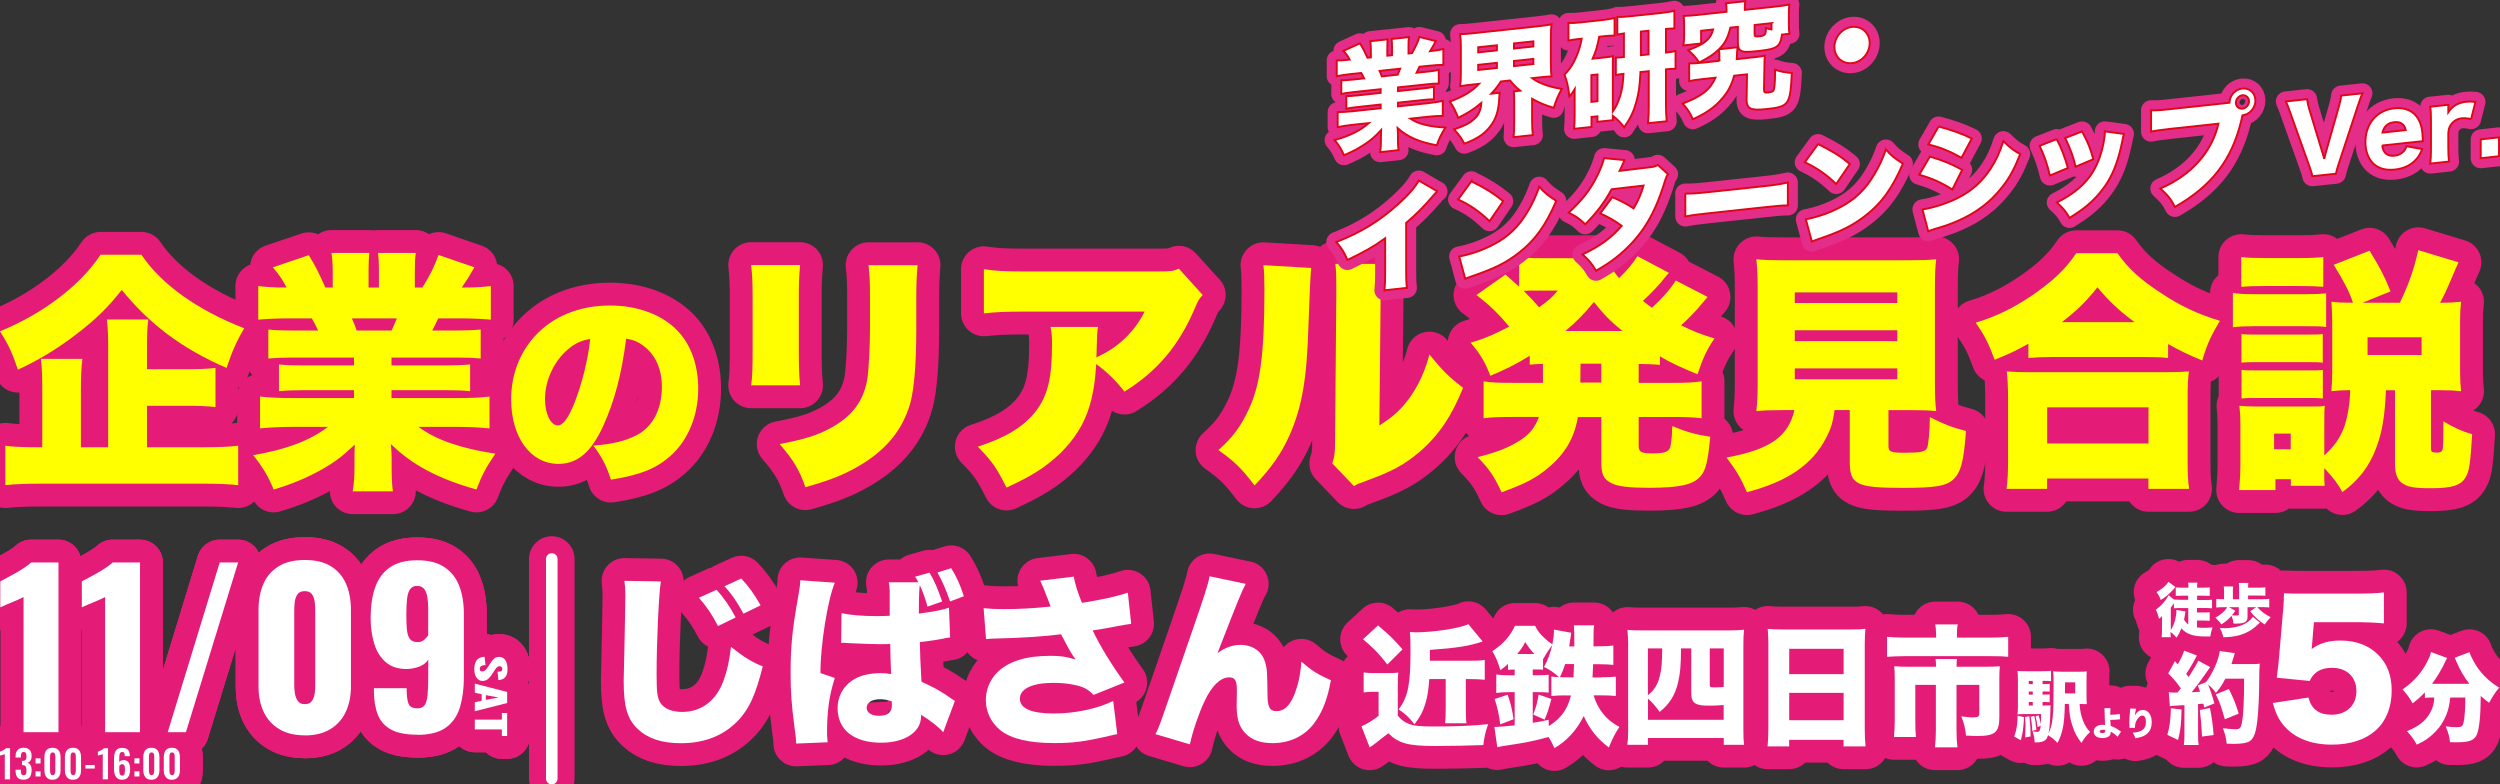 <?xml version="1.0" encoding="UTF-8"?><svg id="_レイヤー_1" xmlns="http://www.w3.org/2000/svg" width="350.14" height="109.86" viewBox="0 0 350.14 109.86"><rect x="0" y="0" width="350.14" height="109.86" fill="#333333" stroke="none"/><path d="M92.56,81.43c-.29,1.64-.6,8.6-.6,12.94,0,2.6.1,3.39.55,4.09.49.78,1.61,1.25,3.05,1.25,2.68,0,4.77-1.59,5.78-4.4.52-1.41.81-2.79,1.04-4.71,1.8,1.43,2.94,2.14,4.45,2.73-.99,3.91-1.85,5.81-3.28,7.4-2.06,2.24-4.77,3.36-8.18,3.36-2.66,0-4.64-.65-6.04-1.98-1.48-1.43-1.98-3.1-1.98-6.75q0-.68.13-5.91c.05-2.63.1-5.1.1-6.12,0-.81-.03-1.22-.13-1.98l5.1.08ZM100.35,82.6c1.07,1.17,1.95,2.47,2.68,3.88l-2.47,1.2c-.83-1.61-1.61-2.76-2.68-3.96l2.47-1.12ZM103.82,81.03c.99,1.02,1.8,2.16,2.71,3.75l-2.4,1.17c-.89-1.64-1.69-2.81-2.66-3.85l2.34-1.07Z" style="fill:none; stroke:#e41c77; stroke-linecap:round; stroke-linejoin:round; stroke-width:6.38px;"/><path d="M116.92,81.61c-1.02,2.45-2.03,8.86-2.01,12.66l2.01.68c-.81,2.55-1.09,4.64-1.09,7.94,0,.16.03.5.08,1.07l-4.4.18c0-.21-.03-.34-.03-.5,0-.08-.03-.31-.05-.57l-.13-.99c-.47-3.67-.57-5.08-.57-7.89,0-3.67.23-5.96,1.04-10.52.21-1.17.31-1.87.31-2.27v-.13l4.84.34ZM128.61,81.53c-.16-.31-.18-.36-.44-.76l2.01-.57c.65,1.07,1.2,2.34,1.77,4.04l-2.06.73c-.18-.81-.65-2.14-1.07-3.02-.08.55-.13,1.77-.13,3.99,2.03-.26,3.33-.52,4.22-.83l.16,4.17c-.36.03-.42.03-.96.16-.86.18-2.11.36-3.28.49.03,1.69.08,3.02.23,5.55,1.64.73,2.87,1.41,4.19,2.37.13.08.29.18.49.31l-1.64,4.4c-.55-.68-1.82-1.67-3.1-2.45v.21c0,2.21-2.27,3.7-5.6,3.7-3.83,0-6.09-1.82-6.09-4.84,0-1.56.7-2.92,1.98-3.83.99-.7,2.37-1.07,4.01-1.07.55,0,.94.03,1.51.13l-.03-.7-.05-1.36c-.03-1.07-.03-1.22-.05-2.16-.57.03-.91.03-1.51.03q-1.17,0-4.61-.16c-.23-.03-.39-.03-.44-.03-.08,0-.18,0-.31.03l.05-4.19c1.09.26,2.87.42,4.95.42.52,0,.99,0,1.8-.05v-3.49c-.03-.57-.05-.89-.13-1.2h4.14ZM124.89,98.22c-.65-.21-1.04-.29-1.61-.29-1.17,0-1.9.47-1.9,1.2,0,.68.68,1.12,1.72,1.12,1.25,0,1.82-.47,1.82-1.51l-.03-.52ZM133.06,84.24c-.49-1.48-1.12-2.94-1.77-4.06l1.93-.6c.73,1.17,1.28,2.34,1.77,3.93l-1.93.73Z" style="fill:none; stroke:#e41c77; stroke-linecap:round; stroke-linejoin:round; stroke-width:6.38px;"/><path d="M137.78,85.18c.99.1,1.61.13,2.86.13,2.01,0,4.04-.1,6.51-.36-.13-.31-.13-.34-.39-1.02-.44-1.17-.73-1.88-1.07-2.6l4.69-.57c.18,1.02.6,2.32,1.15,3.67,2.81-.44,4.87-.89,6.43-1.43l.47,4.37q-.76.1-2.14.36c-1.17.23-2.21.42-3.26.57,1.09,2.24,2.55,4.66,4.45,7.29l-4.32,1.74c-.78-.81-1.41-1.15-2.79-1.43-.89-.18-1.77-.26-2.87-.26-2.92,0-4.66.83-4.66,2.21s1.61,2.08,4.79,2.08c2.97,0,6.2-.7,8.28-1.77l.57,4.66c-.47.1-.68.13-1.2.26-3.36.78-4.95.99-7.63.99-3.54,0-6.04-.6-7.55-1.8-1.3-1.07-2.03-2.58-2.03-4.25,0-1.38.55-2.74,1.51-3.75,1.54-1.61,4.06-2.42,7.5-2.42,1.41,0,2.19.1,3.57.52-.47-.62-.96-1.46-1.61-2.73-.23-.42-.29-.52-.44-.81-2.24.31-5.6.52-9.17.6-.73.03-.86.03-1.33.08l-.34-4.35Z" style="fill:none; stroke:#e41c77; stroke-linecap:round; stroke-linejoin:round; stroke-width:6.38px;"/><path d="M174.48,81.76c-.55,1.02-.94,1.93-3.96,9.71,1.04-.76,2.08-1.15,3.23-1.15,1.72,0,3.05.96,3.46,2.5.26.94.26,1.15.31,4.38,0,1.82.31,2.4,1.25,2.4,1.04,0,1.8-.68,2.42-2.11.6-1.41.96-3.02,1.07-4.82,1.51,1.3,2.27,1.77,4.14,2.6-.49,2.71-1.2,4.48-2.34,6.02-1.35,1.8-3.41,2.79-5.81,2.79-1.67,0-2.94-.44-3.8-1.35-.89-.91-1.25-2.03-1.25-3.88,0-.23,0-.73.03-1.85v-.44c0-1.28-.29-1.69-1.09-1.69-1.2,0-2.45,1.2-3.46,3.39-.78,1.64-1.67,4.27-2.03,5.99l-4.82-1.43c.47-.91.52-1.04,2.08-5.57.21-.65,1.12-3.26,2.71-7.84,2.11-6.07,2.61-7.66,2.79-8.7l5.08,1.07Z" style="fill:none; stroke:#e41c77; stroke-linecap:round; stroke-linejoin:round; stroke-width:6.38px;"/><path d="M3.3,102.55v-18.93c-.22.12-.46.23-.73.35-.27.12-.56.24-.87.37-.3.13-.6.25-.88.37-.28.12-.54.23-.78.35v-3.64c.22-.12.52-.28.91-.48.39-.2.81-.43,1.26-.69s.87-.51,1.26-.78c.39-.26.68-.49.88-.69h3.84v23.77H3.3Z" style="fill:none; stroke:#e41c77; stroke-linecap:round; stroke-linejoin:round; stroke-width:6.38px;"/><path d="M14.72,102.55v-18.93c-.22.12-.46.23-.73.35-.27.12-.56.24-.87.37-.3.13-.6.25-.88.37-.28.12-.54.23-.78.35v-3.64c.22-.12.52-.28.91-.48.39-.2.81-.43,1.26-.69s.87-.51,1.26-.78c.39-.26.68-.49.88-.69h3.84v23.77h-4.9Z" style="fill:none; stroke:#e41c77; stroke-linecap:round; stroke-linejoin:round; stroke-width:6.38px;"/><path d="M23.49,102.55l7.28-23.77h2.58l-7.31,23.77h-2.55Z" style="fill:none; stroke:#e41c77; stroke-linecap:round; stroke-linejoin:round; stroke-width:6.38px;"/><path d="M42.69,102.99c-1.43,0-2.62-.29-3.58-.87-.96-.58-1.68-1.37-2.17-2.39-.49-1.02-.73-2.2-.73-3.55v-10.77c0-1.39.23-2.61.69-3.65.46-1.05,1.17-1.86,2.13-2.45.96-.59,2.18-.88,3.67-.88s2.7.29,3.65.88c.95.59,1.65,1.4,2.11,2.45.46,1.05.69,2.26.69,3.65v10.77c0,1.33-.25,2.51-.73,3.54-.49,1.03-1.21,1.83-2.17,2.41-.96.58-2.14.87-3.55.87ZM42.69,98.62c.47,0,.81-.15,1.01-.46s.33-.66.38-1.06c.05-.4.07-.75.07-1.04v-10.54c0-.33-.02-.71-.06-1.13s-.16-.79-.37-1.12c-.2-.32-.55-.48-1.04-.48s-.84.16-1.04.48c-.2.32-.33.7-.37,1.12s-.06.8-.06,1.13v10.54c0,.29.03.64.09,1.04.06.4.19.75.4,1.06s.53.46.98.46Z" style="fill:none; stroke:#e41c77; stroke-linecap:round; stroke-linejoin:round; stroke-width:6.38px;"/><path d="M58.42,102.9c-1.53,0-2.73-.23-3.61-.7s-1.51-1.16-1.88-2.07c-.37-.91-.56-2.03-.56-3.36v-.38h4.58c0,.96.08,1.67.25,2.13.17.46.58.69,1.25.69.45,0,.78-.14,1-.41.22-.27.36-.76.43-1.45.07-.69.1-1.65.1-2.86v-2.11c-.25.41-.64.72-1.16.94-.52.22-1.1.34-1.75.38-1.25.02-2.26-.29-3.02-.94-.76-.65-1.31-1.52-1.64-2.61-.33-1.1-.5-2.29-.5-3.58,0-1.66.21-3.1.63-4.3s1.11-2.14,2.07-2.8c.96-.67,2.23-1,3.82-1s2.83.31,3.78.94c.96.63,1.66,1.5,2.1,2.63.44,1.13.66,2.45.66,3.98v8.86c0,1.55-.18,2.93-.54,4.14-.36,1.21-1.01,2.17-1.95,2.86-.94.69-2.29,1.04-4.05,1.04ZM58.47,89.93c.39,0,.7-.11.94-.32.23-.22.42-.42.56-.62v-3.87c0-.55-.04-1.05-.12-1.51-.08-.46-.22-.83-.44-1.12-.22-.28-.55-.43-1-.43s-.75.15-.97.46c-.22.3-.36.75-.43,1.35-.07.6-.1,1.34-.1,2.22,0,.76.02,1.43.07,2.01s.18,1.03.4,1.35c.22.32.58.48,1.09.48Z" style="fill:none; stroke:#e41c77; stroke-linecap:round; stroke-linejoin:round; stroke-width:6.38px;"/><path d="M3.3,102.55v-18.93c-.22.12-.46.23-.73.35-.27.12-.56.24-.87.37-.3.13-.6.25-.88.37-.28.12-.54.23-.78.35v-3.64c.22-.12.52-.28.91-.48.39-.2.81-.43,1.26-.69s.87-.51,1.26-.78c.39-.26.68-.49.88-.69h3.84v23.77H3.3Z" style="fill:none; stroke:#e41c77; stroke-linecap:round; stroke-linejoin:round; stroke-width:6.38px;"/><path d="M14.72,102.55v-18.93c-.22.12-.46.23-.73.35-.27.12-.56.24-.87.37-.3.13-.6.25-.88.37-.28.12-.54.23-.78.35v-3.64c.22-.12.52-.28.91-.48.39-.2.81-.43,1.26-.69s.87-.51,1.26-.78c.39-.26.68-.49.88-.69h3.84v23.77h-4.9Z" style="fill:none; stroke:#e41c77; stroke-linecap:round; stroke-linejoin:round; stroke-width:6.38px;"/><path d="M23.49,102.55l7.28-23.77h2.58l-7.31,23.77h-2.55Z" style="fill:none; stroke:#e41c77; stroke-linecap:round; stroke-linejoin:round; stroke-width:6.38px;"/><path d="M42.69,102.99c-1.43,0-2.62-.29-3.58-.87-.96-.58-1.68-1.37-2.17-2.39-.49-1.02-.73-2.2-.73-3.55v-10.77c0-1.39.23-2.61.69-3.65.46-1.05,1.17-1.86,2.13-2.45.96-.59,2.18-.88,3.67-.88s2.7.29,3.65.88c.95.59,1.65,1.4,2.11,2.45.46,1.05.69,2.26.69,3.65v10.77c0,1.33-.25,2.51-.73,3.54-.49,1.03-1.21,1.83-2.17,2.41-.96.58-2.14.87-3.55.87ZM42.69,98.62c.47,0,.81-.15,1.01-.46s.33-.66.38-1.06c.05-.4.07-.75.07-1.04v-10.54c0-.33-.02-.71-.06-1.13s-.16-.79-.37-1.12c-.2-.32-.55-.48-1.04-.48s-.84.16-1.04.48c-.2.32-.33.7-.37,1.12s-.06.8-.06,1.13v10.54c0,.29.03.64.09,1.04.06.4.19.75.4,1.06s.53.46.98.46Z" style="fill:none; stroke:#e41c77; stroke-linecap:round; stroke-linejoin:round; stroke-width:6.38px;"/><path d="M58.42,102.9c-1.53,0-2.73-.23-3.61-.7s-1.51-1.16-1.88-2.07c-.37-.91-.56-2.03-.56-3.36v-.38h4.58c0,.96.08,1.67.25,2.13.17.46.58.69,1.25.69.45,0,.78-.14,1-.41.22-.27.36-.76.43-1.45.07-.69.1-1.65.1-2.86v-2.11c-.25.41-.64.72-1.16.94-.52.22-1.1.34-1.75.38-1.25.02-2.26-.29-3.02-.94-.76-.65-1.31-1.52-1.64-2.61-.33-1.1-.5-2.29-.5-3.58,0-1.66.21-3.1.63-4.3s1.11-2.14,2.07-2.8c.96-.67,2.23-1,3.82-1s2.83.31,3.78.94c.96.63,1.66,1.5,2.1,2.63.44,1.13.66,2.45.66,3.98v8.86c0,1.55-.18,2.93-.54,4.14-.36,1.21-1.01,2.17-1.95,2.86-.94.69-2.29,1.04-4.05,1.04ZM58.47,89.93c.39,0,.7-.11.94-.32.23-.22.42-.42.56-.62v-3.87c0-.55-.04-1.05-.12-1.51-.08-.46-.22-.83-.44-1.12-.22-.28-.55-.43-1-.43s-.75.15-.97.46c-.22.3-.36.75-.43,1.35-.07.6-.1,1.34-.1,2.22,0,.76.02,1.43.07,2.01s.18,1.03.4,1.35c.22.32.58.48,1.09.48Z" style="fill:none; stroke:#e41c77; stroke-linecap:round; stroke-linejoin:round; stroke-width:6.38px;"/><path d="M3.3,102.55v-18.93c-.22.12-.46.23-.73.35-.27.12-.56.24-.87.37-.3.13-.6.25-.88.37-.28.12-.54.23-.78.35v-3.64c.22-.12.52-.28.91-.48.39-.2.81-.43,1.26-.69s.87-.51,1.26-.78c.39-.26.68-.49.88-.69h3.84v23.77H3.3Z" style="fill:none; stroke:#e41c77; stroke-linecap:round; stroke-linejoin:round; stroke-width:6.38px;"/><path d="M14.72,102.55v-18.93c-.22.12-.46.23-.73.35-.27.12-.56.24-.87.37-.3.13-.6.25-.88.37-.28.12-.54.23-.78.35v-3.64c.22-.12.52-.28.91-.48.39-.2.81-.43,1.26-.69s.87-.51,1.26-.78c.39-.26.68-.49.88-.69h3.84v23.77h-4.9Z" style="fill:none; stroke:#e41c77; stroke-linecap:round; stroke-linejoin:round; stroke-width:6.38px;"/><path d="M23.49,102.55l7.28-23.77h2.58l-7.31,23.77h-2.55Z" style="fill:none; stroke:#e41c77; stroke-linecap:round; stroke-linejoin:round; stroke-width:6.38px;"/><path d="M42.69,102.99c-1.43,0-2.62-.29-3.58-.87-.96-.58-1.68-1.37-2.17-2.39-.49-1.02-.73-2.2-.73-3.55v-10.77c0-1.39.23-2.61.69-3.65.46-1.05,1.17-1.86,2.13-2.45.96-.59,2.18-.88,3.67-.88s2.7.29,3.65.88c.95.59,1.65,1.4,2.11,2.45.46,1.05.69,2.26.69,3.65v10.77c0,1.33-.25,2.51-.73,3.54-.49,1.03-1.21,1.83-2.17,2.41-.96.58-2.14.87-3.55.87ZM42.69,98.62c.47,0,.81-.15,1.01-.46s.33-.66.38-1.06c.05-.4.07-.75.07-1.04v-10.54c0-.33-.02-.71-.06-1.13s-.16-.79-.37-1.12c-.2-.32-.55-.48-1.04-.48s-.84.16-1.04.48c-.2.32-.33.7-.37,1.12s-.06.8-.06,1.13v10.54c0,.29.03.64.09,1.04.06.4.19.75.4,1.06s.53.46.98.46Z" style="fill:none; stroke:#e41c77; stroke-linecap:round; stroke-linejoin:round; stroke-width:6.38px;"/><path d="M58.42,102.9c-1.53,0-2.73-.23-3.61-.7s-1.51-1.16-1.88-2.07c-.37-.91-.56-2.03-.56-3.36v-.38h4.58c0,.96.08,1.67.25,2.13.17.46.58.69,1.25.69.45,0,.78-.14,1-.41.22-.27.36-.76.43-1.45.07-.69.1-1.65.1-2.86v-2.11c-.25.41-.64.72-1.16.94-.52.22-1.1.34-1.75.38-1.25.02-2.26-.29-3.02-.94-.76-.65-1.31-1.52-1.64-2.61-.33-1.1-.5-2.29-.5-3.58,0-1.66.21-3.1.63-4.3s1.11-2.14,2.07-2.8c.96-.67,2.23-1,3.82-1s2.83.31,3.78.94c.96.63,1.66,1.5,2.1,2.63.44,1.13.66,2.45.66,3.98v8.86c0,1.55-.18,2.93-.54,4.14-.36,1.21-1.01,2.17-1.95,2.86-.94.69-2.29,1.04-4.05,1.04ZM58.47,89.93c.39,0,.7-.11.94-.32.23-.22.42-.42.56-.62v-3.87c0-.55-.04-1.05-.12-1.51-.08-.46-.22-.83-.44-1.12-.22-.28-.55-.43-1-.43s-.75.15-.97.46c-.22.3-.36.75-.43,1.35-.07.6-.1,1.34-.1,2.22,0,.76.02,1.43.07,2.01s.18,1.03.4,1.35c.22.32.58.48,1.09.48Z" style="fill:none; stroke:#e41c77; stroke-linecap:round; stroke-linejoin:round; stroke-width:6.38px;"/><path d="M190.99,94.18c.53.07.81.09,1.52.09h1.92c.57,0,.99-.02,1.41-.07-.06.57-.07.99-.07,2.07v3.96c.51.6.88.88,1.54,1.15.68.28,1.56.37,3.55.37,3.15,0,5.53-.11,7.57-.33-.4,1.12-.55,1.78-.68,2.93-1.5.07-4.67.13-6.65.13-3.9,0-5.18-.35-6.65-1.78-.71.53-.77.57-1.56,1.21-.18.16-.73.55-1.06.77l-1.15-2.97q.07-.04.22-.09c.42-.15,1.45-.79,2.18-1.36v-3.37h-.9c-.4,0-.68.02-1.19.09v-2.8ZM193,87.59c1.59,1.34,2.22,1.96,3.43,3.35l-2.12,2.13c-1.15-1.5-1.94-2.31-3.41-3.54l2.11-1.94ZM200.18,95.1c-.11,1.58-.26,2.53-.6,3.61-.33,1.03-.68,1.69-1.48,2.73-.75-.97-1.26-1.45-2.22-2.09,1.3-1.67,1.67-3.48,1.67-8.06,0-1.74-.02-2.09-.09-2.77.35.02.6.04.79.04,2.6,0,6.34-.59,7.4-1.15l2.01,2.44c-1.98.64-3.57.9-7.4,1.17v1.52h5.57c.92,0,1.45-.02,2.12-.11v2.77c-.7-.06-1.34-.09-2.01-.09h-.64v4.08c0,1.1.02,1.65.09,2.11h-3c.07-.55.09-1.08.09-2.11v-4.08h-2.29Z" style="fill:none; stroke:#e41c77; stroke-linecap:round; stroke-linejoin:round; stroke-width:6.38px;"/><path d="M224.22,94.86c.95,0,1.59-.04,2.09-.09v2.71c-.59-.07-1.14-.09-2.01-.09h-1.1c.27.97.77,1.92,1.39,2.66.59.71,1.23,1.23,2.22,1.76-.59.86-1.03,1.74-1.48,2.88-1.61-1.21-2.67-2.53-3.52-4.4-1.01,2-2.34,3.46-4.1,4.49-.35-.75-.48-1.01-.81-1.56-2.4.64-3.1.77-6.01,1.21-.42.06-.48.07-1.19.22l-.4-2.84h.22q.42,0,2.62-.22v-4.65h-.77c-.77,0-1.26.04-1.81.11v-2.58c.48.07,1.06.11,1.87.11h.71v-.81c-.42,0-.66.02-.93.06v-.84c-.38.35-.59.51-1.08.88-.37-1.23-.57-1.72-1.12-2.67,1.56-1.04,2.45-2.05,3.17-3.55h2.82c.37.75.75,1.24,1.52,1.9.26.24.38.35.9.7.15-.75.22-1.36.22-1.83v-.24l2.42.44q-.07.33-.2,1.36c-.02.18-.04.29-.09.55h.73q0-2.38-.07-2.95h2.84c-.07.55-.09.68-.09,2.23v.71h.73c.92,0,1.47-.04,2.05-.11v2.71c-.59-.06-1.26-.09-2-.09h-.83c-.04,1.01-.05,1.21-.09,1.85h1.19ZM210.12,101.45c-.2-1.5-.39-2.34-.79-3.55l1.83-.6c.46,1.36.64,2.14.82,3.43l-1.87.73ZM214.9,91.6c-.53-.57-.75-.86-1.28-1.67-.37.7-.59,1.01-1.12,1.67h2.4ZM219.22,97.39c-.86,0-1.43.04-1.94.09v-2.73c.29.04.55.07,1.08.09-.75-.66-1.28-1.03-2.11-1.43.51-.9.88-1.91,1.14-3.08q-.75,1.04-1.28,2v1.47c-.29-.04-.49-.04-1.04-.04h-.4v.81h.82c.7,0,1.06-.02,1.41-.07v2.51c-.38-.06-.75-.07-1.41-.07h-.82v4.29c.86-.13,1.15-.18,2.23-.42l.02.88c1.7-1.06,2.58-2.27,3.11-4.29h-.81ZM217.28,97.9c-.4,1.48-.57,2-.95,2.89l-1.59-.71c.38-1.01.57-1.67.75-2.8l1.79.62ZM220.38,94.86q.02-.31.07-1.85h-1.24c-.26.77-.33.99-.73,1.83.27.02.4.02.62.02h1.28Z" style="fill:none; stroke:#e41c77; stroke-linecap:round; stroke-linejoin:round; stroke-width:6.38px;"/><path d="M228.04,90.36c0-.68-.04-1.37-.11-2.14.62.06,1.14.07,2.16.07h12.03c.88,0,1.41-.02,2.14-.09-.07.71-.09,1.26-.09,2.16v11.83c0,1.03.02,1.52.09,2.12h-2.84v-.95h-10.62v.95h-2.88c.09-.68.11-1.13.11-2.14v-11.81ZM230.81,100.81h10.6v-2.07c-.97.07-1.23.09-1.85.09-1.23,0-1.65-.05-2.07-.29-.44-.24-.62-.68-.62-1.48v-6.25h-1.43c-.02,2.42-.11,3.46-.42,4.8-.42,1.76-1.21,3.02-2.58,4.1-.49-.71-1.04-1.36-1.63-1.87v2.97ZM230.81,97.35c.88-.66,1.41-1.52,1.7-2.86.22-.95.27-1.68.29-3.68h-2v6.54ZM239.46,95.9c0,.33.07.37.71.37.7,0,.93-.02,1.25-.06v-5.4h-1.96v5.09Z" style="fill:none; stroke:#e41c77; stroke-linecap:round; stroke-linejoin:round; stroke-width:6.38px;"/><path d="M259.23,88.16c.86,0,1.47-.02,2.03-.09-.06.79-.09,1.47-.09,2.07v11.89c0,1.04.04,1.76.11,2.51h-3.08v-.92h-7.62v.92h-3.02c.07-.75.11-1.59.11-2.51v-11.87c0-.68-.04-1.34-.09-2.09.6.06,1.26.09,2.11.09h9.54ZM258.21,94.42v-3.55h-7.62v3.55h7.62ZM250.59,97.04v3.83h7.62v-3.83h-7.62Z" style="fill:none; stroke:#e41c77; stroke-linecap:round; stroke-linejoin:round; stroke-width:6.38px;"/><path d="M271.15,88.62c0-.42-.04-.84-.11-1.17h3.15c-.07.37-.11.73-.11,1.15v.7h4.65c1.08,0,1.78-.04,2.53-.11v2.8c-.73-.07-1.21-.09-2.45-.09h-12.05c-.86,0-1.67.04-2.47.09v-2.8c.83.07,1.47.11,2.55.11h4.32v-.68ZM271.15,93.38c0-.44-.02-.7-.06-1.08h3c-.04.22-.06.48-.06,1.08h4.21c.86,0,1.36-.02,1.85-.07-.05.51-.07.95-.07,1.65v5.46c0,2.14-.6,2.66-3.08,2.66-.42,0-.86-.02-1.59-.06-.11-1.08-.24-1.59-.66-2.69.53.07,1.23.15,1.59.15.77,0,.93-.11.93-.6v-3.96h-3.19v6.26c0,.99.04,1.7.13,2.49h-3.15c.09-.79.13-1.52.13-2.47v-6.28h-2.88v4.96c0,1.12.02,1.65.09,2.34h-3.08c.07-.73.11-1.45.11-2.33v-5.93c0-.57-.02-1.1-.07-1.65.64.06,1.19.07,2.01.07h3.81Z" style="fill:none; stroke:#e41c77; stroke-linecap:round; stroke-linejoin:round; stroke-width:6.38px;"/><path d="M283.48,100.44c-.08,1.54-.18,2.26-.45,3.23l-.93-.51c.33-.88.46-1.69.48-2.93l.9.21ZM286.08,98.81h.32c.4,0,.55-.01.79-.04q-.01.12-.03,1.02c-.03,1.29-.12,2.33-.25,2.93.6-1.29.71-2.35.71-6.78,0-1.03-.01-1.41-.06-1.92.36.04.65.06,1.29.06h2.22c.59,0,.87-.01,1.19-.06-.02.29-.03.52-.03,1.18v2.21c0,.48.01.88.04,1.21-.24-.01-.53-.02-.88-.02h-.13c.07.98.2,1.63.49,2.37.26.66.54,1.09.98,1.54-.57.55-.84.89-1.21,1.55-.6-.79-.97-1.48-1.26-2.39-.31-.93-.43-1.64-.51-3.08h-.56c-.04,2.76-.29,4.03-1.02,5.47-.49-.51-.76-.73-1.33-1.09-.13.41-.2.53-.35.66-.31.27-.68.35-1.52.35-.04-.65-.11-1.02-.3-1.55.24.04.45.07.64.07.33,0,.43-.18.51-.88l-.45.22c-.07-.57-.13-.97-.28-1.51l.42-.14c.15.41.25.79.32,1.26.02-.39.03-.65.03-1.44h-2.35c-.38,0-.67.01-.95.04.04-.3.06-.6.06-1.02v-3.7c0-.62-.01-.97-.06-1.36.34.03.66.04,1.26.04h2.19c.53,0,.85-.01,1.25-.06v1.45c-.29-.03-.44-.04-.79-.04h-.4v.45h.29c.34,0,.52-.01.71-.03v1.09c-.24-.02-.41-.03-.71-.03h-.29v.44h.29c.34,0,.52-.01.71-.03v1.1c-.21-.02-.41-.03-.71-.03h-.29v.49ZM284.22,100.33c.11.85.17,1.62.17,2.43v.39l-.77.13c.04-.66.06-.87.06-1.57,0-.42-.01-.71-.07-1.29l.62-.1ZM284.7,95.37h-.56v.45h.56v-.45ZM284.7,96.85h-.56v.44h.56v-.44ZM284.14,98.32v.49h.56v-.49h-.56ZM284.9,100.26c.17.66.21.96.31,1.96l-.58.14c-.02-.7-.09-1.28-.23-1.97l.51-.13ZM290.64,97.11v-1.55h-1.42v.47c0,.27,0,.45-.01.67v.41h1.43Z" style="fill:none; stroke:#e41c77; stroke-linecap:round; stroke-linejoin:round; stroke-width:6.38px;"/><path d="M295.58,99.18c-.02.2-.03.54-.03.87v.06c.54,0,1.05-.05,1.34-.13l.05.76c-.09,0-.13,0-.32.03-.46.05-.64.06-1.06.06q0,.22.05.84c.47.16.78.33,1.31.7.08.06.1.06.15.1l-.5.72c-.21-.25-.55-.51-.95-.72,0,.03,0,.06,0,.08,0,.22-.06.39-.19.52-.19.19-.54.3-.96.3-.37,0-.7-.09-.91-.24-.2-.15-.32-.4-.32-.68s.12-.51.36-.69c.23-.17.51-.24.9-.24.12,0,.19,0,.32.02-.02-.37-.05-1.31-.06-1.93,0-.23,0-.28-.02-.43h.84ZM294.52,102.21c-.28,0-.45.09-.45.23,0,.15.14.24.37.24.19,0,.34-.07.38-.17.02-.05.02-.07.02-.2v-.06c-.13-.04-.2-.05-.33-.05Z" style="fill:none; stroke:#e41c77; stroke-linecap:round; stroke-linejoin:round; stroke-width:6.38px;"/><path d="M299.18,99.24c-.06.19-.12.49-.19.98.3-.54.67-.79,1.16-.79.31,0,.62.16.83.42.26.32.38.74.38,1.28,0,.75-.23,1.31-.7,1.68-.26.21-.63.38-1.05.48-.16.04-.28.06-.54.11-.11-.35-.17-.47-.37-.79,1.32-.08,1.85-.51,1.85-1.5,0-.57-.18-.89-.51-.89-.17,0-.33.08-.5.27-.28.29-.46.67-.51,1.07-.01.11-.02.16-.02.38h-.77s0-.05,0-.07v-.09c0-.18-.01-.46-.01-.58,0-.56.03-1.08.1-1.68.01-.13.02-.18.02-.25v-.04l.81.03Z" style="fill:none; stroke:#e41c77; stroke-linecap:round; stroke-linejoin:round; stroke-width:6.38px;"/><path d="M305.54,99.37c-.04,2.05-.14,2.91-.49,4.27l-1.5-.72c.32-1.07.47-2.19.49-3.73l1.5.18ZM303.73,96.94c.25.04.44.06.87.06.12,0,.21,0,.38-.01q.25-.3.46-.58c-.69-.97-.9-1.21-1.77-2.09l.94-1.72.39.44c.36-.57.79-1.48.9-1.91l1.79.67c-.08.13-.12.21-.26.49-.3.6-.86,1.54-1.25,2.09.14.18.15.18.36.44.68-1.05,1.16-1.87,1.35-2.29l1.65.9c-.11.15-.21.28-.5.72-.53.79-1.54,2.15-2.09,2.8.57-.03.78-.04,1.19-.07-.11-.33-.17-.46-.33-.89l1.14-.44c.96-1.25,1.73-2.98,1.95-4.37l2.11.3q-.08.21-.3.92c-.04.18-.07.23-.19.61h2.83c.58,0,.83-.01,1.14-.06q-.07.53-.08,2.7c0,1.75-.12,4.15-.26,5.28-.19,1.66-.49,2.47-1.04,2.86-.39.26-1.08.39-2.21.39-.3,0-.54,0-1.04-.03-.08-.8-.19-1.22-.53-2.16.62.08,1.39.15,1.76.15.61,0,.76-.17.92-1,.19-1.03.29-3.11.29-6.09h-2.63c-.44.86-.74,1.3-1.32,2-.29-.44-.55-.71-1.1-1.18.28.65.57,1.5.89,2.65l-1.44.57c-.04-.28-.04-.31-.1-.54-.36.03-.61.06-.75.06v4.19c0,.79.01,1.08.08,1.54h-2.07c.07-.44.08-.73.08-1.54v-4.04c-.47.03-.85.04-1.11.06-.67.04-.69.04-.93.1l-.15-1.97ZM309.52,99.17c.26,1.32.42,2.47.51,3.77l-1.62.22c-.07-1.46-.17-2.58-.31-3.72l1.41-.28ZM311.6,100.74c-.53-1.87-.75-2.47-1.26-3.49l1.83-.75c.67,1.36.99,2.15,1.37,3.45l-1.94.79Z" style="fill:none; stroke:#e41c77; stroke-linecap:round; stroke-linejoin:round; stroke-width:6.38px;"/><path d="M323.83,90.11c0,.12-.02.37-.07.79,1.12-.82,2.41-1.19,4.02-1.19,2.21,0,4.02.69,5.33,2.03,1.24,1.26,1.86,2.88,1.86,4.96,0,4.76-3.13,7.59-8.39,7.59-3.13,0-5.58-1.07-7.02-3.05-.57-.77-.87-1.49-1.24-2.78l4.99-.77c.42,1.64,1.46,2.41,3.25,2.41,2.08,0,3.47-1.32,3.47-3.3s-1.34-3.27-3.42-3.27c-1.56,0-2.58.62-3.13,1.84l-4.61-.45c.1-.74.17-1.34.25-2.03l.67-7.74c.05-.52.07-1.12.1-2.06,1.04.05,1.29.05,2.48.05h7.42c2.18,0,3.1-.05,4.09-.17v4.34c-1.31-.12-2.46-.17-4.04-.17h-5.76l-.25,2.98Z" style="fill:none; stroke:#e41c77; stroke-linecap:round; stroke-linejoin:round; stroke-width:6.38px;"/><path d="M340.56,97.69c-.38,0-.62.01-.94.06v-.78c-.67.69-1,.98-1.72,1.54-.44-.79-.79-1.29-1.41-1.95,1.59-1.11,2.68-2.34,3.49-3.95.28-.54.42-.89.49-1.29l2.27.83c-.14.23-.21.36-.36.71-.39.85-1.08,2-1.76,2.91h5.23c-.74-.94-1.29-1.9-1.79-3.05-.08-.21-.18-.4-.26-.6l2.07-.79c.11.37.22.64.57,1.28.83,1.53,2,2.73,3.58,3.7-.67.83-.83,1.08-1.4,2.12-.6-.44-.83-.64-1.18-.96-.01,2.79-.21,4.67-.55,5.42-.37.8-1.04,1.07-2.76,1.07q-.14,0-.99-.01c-.1-.82-.22-1.28-.6-2.22.58.08,1.14.12,1.47.12.72,0,.89-.1,1.03-.68.14-.54.24-1.91.24-3.48h-2.11c-.15,1.5-.46,2.45-1.11,3.54-.54.89-1.28,1.66-2.19,2.3-.43.29-.72.46-1.39.76-.44-.79-.72-1.18-1.37-1.89,1.62-.65,2.62-1.44,3.23-2.55.39-.69.54-1.26.6-2.16h-.36Z" style="fill:none; stroke:#e41c77; stroke-linecap:round; stroke-linejoin:round; stroke-width:6.38px;"/><path d="M306.5,83.43h-.85c-.31,0-.63.02-.92.03v-1.2c.25.03.5.05.91.05h.86v-.04c0-.33,0-.49-.05-.66h1.31c-.03.17-.04.33-.04.63v.07h.86c.41,0,.65-.02.91-.05v1.2c-.28-.02-.57-.03-.88-.03h-.89v.6h1.16c.38,0,.65,0,.93-.04v1.21c-.31-.03-.61-.05-.93-.05h-1.18v.63h.88c.38,0,.63,0,.9-.04v1.21c-.27-.03-.53-.04-.89-.04h-.89v.96c.28.04.62.06.98.06.32,0,.56,0,1.21-.06-.19.52-.26.81-.32,1.27-.37,0-.58,0-.72,0-1.67,0-2.63-.33-3.33-1.14-.2.51-.39.88-.68,1.3-.28-.33-.51-.54-.84-.81,0,.36,0,.54.03.75h-1.28c.03-.28.05-.55.05-.94v-.99c0-.25,0-.59,0-1.02-.15.16-.2.21-.41.37-.17-.65-.25-.87-.46-1.27.53-.38.91-.75,1.29-1.24.24-.31.41-.57.51-.79l.72.6c.23.02.53.04.89.04h1.12v-.6ZM304.68,82.22s-.05.05-.28.33c-.21.24-.68.69-.95.91-.24.2-.54.4-.82.57-.18-.47-.32-.72-.6-1.11.8-.44,1.39-.95,1.67-1.43l.99.73ZM305.37,85.15c-.28,0-.56.02-.9.04v-.7c-.13.2-.26.38-.44.61v3.13c.3-.45.5-.92.64-1.53.1-.41.15-.85.15-1.16v-.11l1.27.2q-.07.37-.14.84c-.02.1-.03.19-.06.31.15.28.32.46.59.67v-2.29h-1.12Z" style="fill:none; stroke:#e41c77; stroke-linecap:round; stroke-linejoin:round; stroke-width:6.38px;"/><path d="M316.85,83.92c.41,0,.68-.02.97-.05v1.21c-.28-.03-.58-.05-.97-.05h-.69c.39.5,1.11,1.04,1.86,1.41-.37.4-.5.55-.84,1.02-.76-.47-1.47-1.12-2.03-1.85l.84-.57h-1.21v1.33c0,.74-.38.97-1.62.97h-.34c-.06-.47-.13-.7-.28-1.09-.45.5-.85.85-1.42,1.2-.25-.36-.46-.58-.84-.94.75-.41,1.33-.93,1.67-1.47h-.56c-.41,0-.69.02-.99.05v-1.21c.28.03.58.05.99.05h.1v-1.07c0-.29,0-.5-.04-.72h1.32c-.03.21-.04.41-.04.72v1.07h.87v-1.5c0-.33-.02-.57-.04-.79h1.34c-.03.2-.04.39-.04.67h1.5c.4,0,.66-.02.92-.05v1.19c-.25-.03-.47-.04-.92-.04h-1.5v.52h1.99ZM316.5,87.21q-.08.07-.4.37c-.7.68-1.6,1.16-2.59,1.42-.62.15-1.26.24-2.12.25-.12-.51-.24-.81-.5-1.29.32.02.47.02.68.02,1.06,0,1.99-.2,2.75-.57.5-.25,1.01-.68,1.2-1.02l.98.8ZM313.07,85.53c-.2.29-.28.41-.48.65.2.02.42.03.64.03.26,0,.33-.03.33-.15v-1.02h-1.39l.9.5Z" style="fill:none; stroke:#e41c77; stroke-linecap:round; stroke-linejoin:round; stroke-width:6.38px;"/><path d="M66.43,93.77c0-.39.05-.71.15-.97s.26-.45.47-.59c.21-.13.48-.21.82-.22l.13,1.16c-.19,0-.35.03-.47.07-.12.04-.2.1-.26.18-.05.08-.08.17-.08.29,0,.14.04.23.11.28.07.04.15.06.22.06.19,0,.34-.06.47-.18s.26-.29.39-.49l.34-.53c.15-.23.31-.43.5-.59.18-.16.41-.24.68-.24.38,0,.68.15.88.46.2.31.3.73.3,1.26,0,.33-.04.59-.12.79s-.19.35-.32.46c-.13.1-.27.18-.42.21-.15.04-.29.06-.42.07l-.11-1.17c.13,0,.25-.02.35-.03s.18-.05.23-.11c.05-.06.08-.14.08-.26,0-.13-.04-.22-.12-.28s-.16-.09-.23-.09c-.17,0-.3.05-.41.16-.11.11-.22.25-.33.43l-.33.51c-.17.27-.36.5-.57.68-.21.18-.47.28-.79.28-.21,0-.41-.07-.58-.2-.17-.13-.31-.32-.41-.56s-.15-.53-.15-.86Z" style="fill:none; stroke:#e41c77; stroke-linecap:round; stroke-linejoin:round; stroke-width:6.38px;"/><path d="M66.5,95.75l4.53,1.16v1.55l-4.53,1.15v-1.26l.96-.21v-.91l-.96-.21v-1.29ZM68.05,97.37v.65l1.77-.33-1.77-.33Z" style="fill:none; stroke:#e41c77; stroke-linecap:round; stroke-linejoin:round; stroke-width:6.38px;"/><path d="M66.5,100.79h3.79v-.93h.74v3.22h-.74v-.92h-3.79v-1.37Z" style="fill:none; stroke:#e41c77; stroke-linecap:round; stroke-linejoin:round; stroke-width:6.38px;"/><path d="M66.43,93.77c0-.39.05-.71.15-.97s.26-.45.47-.59c.21-.13.48-.21.82-.22l.13,1.16c-.19,0-.35.03-.47.07-.12.04-.2.1-.26.18-.05.08-.08.17-.08.29,0,.14.04.23.11.28.07.04.15.06.22.06.19,0,.34-.06.47-.18s.26-.29.39-.49l.34-.53c.15-.23.31-.43.5-.59.18-.16.41-.24.68-.24.38,0,.68.15.88.46.2.31.3.73.3,1.26,0,.33-.04.59-.12.79s-.19.35-.32.46c-.13.1-.27.18-.42.21-.15.04-.29.06-.42.07l-.11-1.17c.13,0,.25-.02.35-.03s.18-.05.23-.11c.05-.06.08-.14.08-.26,0-.13-.04-.22-.12-.28s-.16-.09-.23-.09c-.17,0-.3.05-.41.16-.11.11-.22.25-.33.43l-.33.51c-.17.27-.36.5-.57.68-.21.18-.47.28-.79.28-.21,0-.41-.07-.58-.2-.17-.13-.31-.32-.41-.56s-.15-.53-.15-.86Z" style="fill:none; stroke:#e41c77; stroke-linecap:round; stroke-linejoin:round; stroke-width:6.38px;"/><path d="M66.5,95.75l4.53,1.16v1.55l-4.53,1.15v-1.26l.96-.21v-.91l-.96-.21v-1.29ZM68.05,97.37v.65l1.77-.33-1.77-.33Z" style="fill:none; stroke:#e41c77; stroke-linecap:round; stroke-linejoin:round; stroke-width:6.38px;"/><path d="M66.5,100.79h3.79v-.93h.74v3.22h-.74v-.92h-3.79v-1.37Z" style="fill:none; stroke:#e41c77; stroke-linecap:round; stroke-linejoin:round; stroke-width:6.38px;"/><path d="M66.43,93.77c0-.39.05-.71.15-.97s.26-.45.47-.59c.21-.13.48-.21.82-.22l.13,1.16c-.19,0-.35.03-.47.07-.12.04-.2.1-.26.18-.05.08-.08.17-.08.29,0,.14.04.23.11.28.07.04.15.06.22.06.19,0,.34-.06.47-.18s.26-.29.39-.49l.34-.53c.15-.23.31-.43.5-.59.18-.16.41-.24.68-.24.38,0,.68.15.88.46.2.31.3.73.3,1.26,0,.33-.04.59-.12.79s-.19.35-.32.46c-.13.1-.27.18-.42.21-.15.04-.29.06-.42.07l-.11-1.17c.13,0,.25-.02.35-.03s.18-.05.23-.11c.05-.06.08-.14.08-.26,0-.13-.04-.22-.12-.28s-.16-.09-.23-.09c-.17,0-.3.05-.41.16-.11.11-.22.25-.33.43l-.33.51c-.17.27-.36.5-.57.68-.21.18-.47.28-.79.28-.21,0-.41-.07-.58-.2-.17-.13-.31-.32-.41-.56s-.15-.53-.15-.86Z" style="fill:none; stroke:#e41c77; stroke-linecap:round; stroke-linejoin:round; stroke-width:6.38px;"/><path d="M66.5,95.75l4.53,1.16v1.55l-4.53,1.15v-1.26l.96-.21v-.91l-.96-.21v-1.29ZM68.05,97.37v.65l1.77-.33-1.77-.33Z" style="fill:none; stroke:#e41c77; stroke-linecap:round; stroke-linejoin:round; stroke-width:6.38px;"/><path d="M66.5,100.79h3.79v-.93h.74v3.22h-.74v-.92h-3.79v-1.37Z" style="fill:none; stroke:#e41c77; stroke-linecap:round; stroke-linejoin:round; stroke-width:6.38px;"/><path d="M.67,109.15v-3.53s-.06.03-.13.05c-.06.02-.13.04-.21.06-.08.02-.14.04-.21.06-.06.02-.11.03-.13.04v-.55s.11-.04.19-.08c.07-.03.15-.07.24-.11s.16-.09.24-.14c.07-.05.13-.1.18-.16h.57v4.36h-.74Z" style="fill:none; stroke:#e41c77; stroke-linecap:round; stroke-linejoin:round; stroke-width:6.38px;"/><path d="M3.31,109.21c-.27,0-.49-.05-.66-.15-.17-.1-.29-.25-.36-.44-.08-.19-.11-.41-.11-.66v-.15h.74v.13c0,.14.02.25.04.35s.06.17.12.22c.06.05.14.07.24.07.11,0,.19-.03.25-.08.06-.05.09-.13.11-.24s.03-.23.03-.37c0-.22-.04-.4-.1-.52-.07-.13-.21-.2-.41-.21h-.12v-.6h.11c.2,0,.33-.06.41-.16.08-.1.11-.27.11-.49,0-.18-.03-.33-.08-.43-.06-.1-.16-.16-.32-.16s-.26.06-.31.17c-.05.12-.08.26-.08.45v.16h-.74v-.21c0-.25.04-.46.13-.63.09-.17.22-.31.38-.4.17-.09.37-.14.61-.14s.46.04.62.14c.17.09.3.22.38.39.09.17.13.38.13.63s-.05.47-.16.63c-.11.17-.25.27-.41.32.12.04.22.1.3.19.09.09.15.2.2.34.05.14.07.31.07.51,0,.26-.04.49-.11.69-.07.2-.19.35-.36.47-.17.11-.39.17-.66.17Z" style="fill:none; stroke:#e41c77; stroke-linecap:round; stroke-linejoin:round; stroke-width:6.38px;"/><path d="M4.98,106.93v-.72h.7v.72h-.7ZM4.98,108.75v-.72h.7v.72h-.7Z" style="fill:none; stroke:#e41c77; stroke-linecap:round; stroke-linejoin:round; stroke-width:6.38px;"/><path d="M7.36,109.21c-.25,0-.47-.05-.63-.16-.17-.11-.29-.26-.38-.45-.08-.19-.13-.41-.13-.66v-1.93c0-.25.04-.48.12-.67.08-.19.2-.34.37-.45.17-.11.38-.16.64-.16s.48.05.64.16c.17.11.29.26.37.45.08.19.12.41.12.67v1.93c0,.25-.04.47-.13.66-.08.19-.21.34-.38.45-.17.11-.38.16-.63.16ZM7.36,108.57c.11,0,.19-.03.25-.1.05-.07.09-.15.11-.25.02-.1.03-.19.03-.28v-1.91c0-.1,0-.2-.02-.3-.02-.1-.05-.18-.1-.25-.05-.07-.14-.1-.25-.1s-.2.03-.25.1c-.05.07-.09.15-.1.25-.02.1-.02.2-.02.3v1.91c0,.09.01.19.03.28s.06.18.11.25c.05.07.13.1.24.1Z" style="fill:none; stroke:#e41c77; stroke-linecap:round; stroke-linejoin:round; stroke-width:6.38px;"/><path d="M10.23,109.21c-.25,0-.47-.05-.63-.16-.17-.11-.29-.26-.38-.45-.08-.19-.13-.41-.13-.66v-1.93c0-.25.04-.48.12-.67.08-.19.2-.34.37-.45.17-.11.38-.16.64-.16s.48.05.64.16c.17.11.29.26.37.45.08.19.12.41.12.67v1.93c0,.25-.04.47-.13.66-.08.19-.21.34-.38.45-.17.11-.38.16-.63.16ZM10.23,108.57c.11,0,.19-.03.25-.1.05-.07.09-.15.11-.25.02-.1.03-.19.03-.28v-1.91c0-.1,0-.2-.02-.3-.02-.1-.05-.18-.1-.25-.05-.07-.14-.1-.25-.1s-.2.03-.25.1c-.05.07-.09.15-.1.25-.02.1-.02.2-.02.3v1.91c0,.09.01.19.03.28s.06.18.11.25c.05.07.13.1.24.1Z" style="fill:none; stroke:#e41c77; stroke-linecap:round; stroke-linejoin:round; stroke-width:6.38px;"/><path d="M11.97,107.64v-.49h1.3v.49h-1.3Z" style="fill:none; stroke:#e41c77; stroke-linecap:round; stroke-linejoin:round; stroke-width:6.38px;"/><path d="M14.39,109.15v-3.53s-.06.03-.13.05c-.06.02-.13.04-.21.06-.08.02-.14.04-.21.06-.06.02-.11.03-.13.04v-.55s.11-.04.19-.08c.07-.03.15-.07.24-.11s.16-.09.24-.14c.07-.05.13-.1.18-.16h.57v4.36h-.74Z" style="fill:none; stroke:#e41c77; stroke-linecap:round; stroke-linejoin:round; stroke-width:6.38px;"/><path d="M17.12,109.21c-.27,0-.49-.06-.66-.19-.17-.13-.29-.3-.37-.51s-.12-.46-.12-.73v-1.53c0-.28.03-.54.1-.77s.18-.41.34-.54.4-.2.69-.2c.25,0,.46.04.62.13.16.08.28.21.35.37.07.16.11.36.11.6,0,.01,0,.02,0,.04,0,.01,0,.02,0,.03h-.71c0-.19-.02-.34-.07-.44s-.15-.15-.3-.15c-.09,0-.17.03-.23.09-.06.06-.1.15-.13.28s-.04.31-.04.52v.52c.05-.08.13-.15.23-.2.1-.05.22-.07.36-.07.24,0,.42.05.56.16.14.11.23.26.29.45.06.19.09.41.09.65,0,.28-.04.54-.11.76-.07.22-.19.4-.35.53s-.39.19-.67.19ZM17.12,108.63c.1,0,.18-.03.24-.1s.09-.15.11-.27c.02-.12.03-.25.03-.4s0-.3-.02-.42-.05-.22-.1-.3c-.05-.07-.14-.11-.27-.11-.06,0-.12.01-.17.04s-.1.05-.14.09c-.04.04-.07.07-.09.11v.68c0,.12.01.23.04.34.02.1.06.19.12.25.06.06.14.09.24.09Z" style="fill:none; stroke:#e41c77; stroke-linecap:round; stroke-linejoin:round; stroke-width:6.38px;"/><path d="M18.83,106.93v-.72h.7v.72h-.7ZM18.83,108.75v-.72h.7v.72h-.7Z" style="fill:none; stroke:#e41c77; stroke-linecap:round; stroke-linejoin:round; stroke-width:6.38px;"/><path d="M21.21,109.21c-.25,0-.47-.05-.63-.16-.17-.11-.29-.26-.38-.45-.08-.19-.13-.41-.13-.66v-1.93c0-.25.04-.48.12-.67.08-.19.2-.34.37-.45.17-.11.38-.16.64-.16s.48.05.64.16c.17.11.29.26.37.45.08.19.12.41.12.67v1.93c0,.25-.04.47-.13.66-.08.19-.21.34-.38.45-.17.11-.38.16-.63.16ZM21.21,108.57c.11,0,.19-.03.25-.1.05-.07.09-.15.11-.25.02-.1.03-.19.03-.28v-1.91c0-.1,0-.2-.02-.3-.02-.1-.05-.18-.1-.25-.05-.07-.14-.1-.25-.1s-.2.03-.25.1c-.05.07-.09.15-.1.25-.02.1-.02.2-.02.3v1.91c0,.09.01.19.03.28s.06.18.11.25c.05.07.13.1.24.1Z" style="fill:none; stroke:#e41c77; stroke-linecap:round; stroke-linejoin:round; stroke-width:6.38px;"/><path d="M24.08,109.21c-.25,0-.47-.05-.63-.16-.17-.11-.29-.26-.38-.45-.08-.19-.13-.41-.13-.66v-1.93c0-.25.04-.48.12-.67.08-.19.2-.34.37-.45.17-.11.38-.16.64-.16s.48.05.64.16c.17.11.29.26.37.45.08.19.12.41.12.67v1.93c0,.25-.04.47-.13.66-.08.19-.21.34-.38.45-.17.11-.38.16-.63.16ZM24.08,108.57c.11,0,.19-.03.25-.1.05-.07.09-.15.11-.25.02-.1.03-.19.03-.28v-1.91c0-.1,0-.2-.02-.3-.02-.1-.05-.18-.1-.25-.05-.07-.14-.1-.25-.1s-.2.03-.25.1c-.05.07-.09.15-.1.25-.02.1-.02.2-.02.3v1.91c0,.09.01.19.03.28s.06.18.11.25c.05.07.13.1.24.1Z" style="fill:none; stroke:#e41c77; stroke-linecap:round; stroke-linejoin:round; stroke-width:6.38px;"/><path d="M.67,109.15v-3.53s-.06.03-.13.05c-.06.02-.13.04-.21.06-.08.02-.14.04-.21.06-.06.02-.11.03-.13.04v-.55s.11-.04.19-.08c.07-.03.15-.07.24-.11s.16-.09.24-.14c.07-.05.13-.1.18-.16h.57v4.36h-.74Z" style="fill:none; stroke:#e41c77; stroke-linecap:round; stroke-linejoin:round; stroke-width:6.38px;"/><path d="M3.31,109.21c-.27,0-.49-.05-.66-.15-.17-.1-.29-.25-.36-.44-.08-.19-.11-.41-.11-.66v-.15h.74v.13c0,.14.02.25.04.35s.06.17.12.22c.06.05.14.07.24.07.11,0,.19-.03.25-.08.06-.05.09-.13.11-.24s.03-.23.03-.37c0-.22-.04-.4-.1-.52-.07-.13-.21-.2-.41-.21h-.12v-.6h.11c.2,0,.33-.06.41-.16.08-.1.11-.27.11-.49,0-.18-.03-.33-.08-.43-.06-.1-.16-.16-.32-.16s-.26.06-.31.17c-.05.12-.08.26-.08.45v.16h-.74v-.21c0-.25.04-.46.13-.63.09-.17.22-.31.38-.4.17-.09.37-.14.61-.14s.46.04.62.14c.17.09.3.22.38.39.09.17.13.38.13.63s-.05.47-.16.63c-.11.17-.25.27-.41.32.12.04.22.1.3.19.09.09.15.2.2.34.05.14.07.31.07.51,0,.26-.04.49-.11.69-.07.2-.19.35-.36.47-.17.11-.39.17-.66.17Z" style="fill:none; stroke:#e41c77; stroke-linecap:round; stroke-linejoin:round; stroke-width:6.38px;"/><path d="M4.98,106.93v-.72h.7v.72h-.7ZM4.98,108.75v-.72h.7v.72h-.7Z" style="fill:none; stroke:#e41c77; stroke-linecap:round; stroke-linejoin:round; stroke-width:6.38px;"/><path d="M7.36,109.21c-.25,0-.47-.05-.63-.16-.17-.11-.29-.26-.38-.45-.08-.19-.13-.41-.13-.66v-1.93c0-.25.04-.48.12-.67.08-.19.2-.34.37-.45.17-.11.38-.16.64-.16s.48.05.64.16c.17.11.29.26.37.45.08.19.12.41.12.67v1.93c0,.25-.04.47-.13.66-.08.19-.21.34-.38.45-.17.11-.38.16-.63.16ZM7.36,108.57c.11,0,.19-.03.25-.1.05-.07.09-.15.11-.25.02-.1.03-.19.03-.28v-1.91c0-.1,0-.2-.02-.3-.02-.1-.05-.18-.1-.25-.05-.07-.14-.1-.25-.1s-.2.03-.25.1c-.05.07-.09.15-.1.25-.02.1-.02.2-.02.3v1.91c0,.09.01.19.03.28s.06.18.11.25c.05.07.13.1.24.1Z" style="fill:none; stroke:#e41c77; stroke-linecap:round; stroke-linejoin:round; stroke-width:6.38px;"/><path d="M10.23,109.21c-.25,0-.47-.05-.63-.16-.17-.11-.29-.26-.38-.45-.08-.19-.13-.41-.13-.66v-1.93c0-.25.04-.48.12-.67.08-.19.2-.34.37-.45.17-.11.38-.16.64-.16s.48.05.64.16c.17.11.29.26.37.45.08.19.12.41.12.67v1.93c0,.25-.04.47-.13.66-.08.19-.21.34-.38.45-.17.11-.38.16-.63.16ZM10.23,108.57c.11,0,.19-.03.25-.1.05-.07.09-.15.11-.25.02-.1.03-.19.03-.28v-1.91c0-.1,0-.2-.02-.3-.02-.1-.05-.18-.1-.25-.05-.07-.14-.1-.25-.1s-.2.03-.25.1c-.05.07-.09.15-.1.25-.02.1-.02.2-.02.3v1.91c0,.09.01.19.03.28s.06.18.11.25c.05.07.13.1.24.1Z" style="fill:none; stroke:#e41c77; stroke-linecap:round; stroke-linejoin:round; stroke-width:6.38px;"/><path d="M11.97,107.64v-.49h1.3v.49h-1.3Z" style="fill:none; stroke:#e41c77; stroke-linecap:round; stroke-linejoin:round; stroke-width:6.38px;"/><path d="M14.39,109.15v-3.53s-.06.03-.13.05c-.06.02-.13.04-.21.06-.08.02-.14.04-.21.06-.06.02-.11.03-.13.04v-.55s.11-.04.19-.08c.07-.03.15-.07.24-.11s.16-.09.24-.14c.07-.05.13-.1.18-.16h.57v4.36h-.74Z" style="fill:none; stroke:#e41c77; stroke-linecap:round; stroke-linejoin:round; stroke-width:6.38px;"/><path d="M17.12,109.21c-.27,0-.49-.06-.66-.19-.17-.13-.29-.3-.37-.51s-.12-.46-.12-.73v-1.53c0-.28.03-.54.1-.77s.18-.41.34-.54.4-.2.69-.2c.25,0,.46.04.62.13.16.08.28.21.35.37.07.16.11.36.11.6,0,.01,0,.02,0,.04,0,.01,0,.02,0,.03h-.71c0-.19-.02-.34-.07-.44s-.15-.15-.3-.15c-.09,0-.17.03-.23.09-.06.06-.1.15-.13.28s-.04.31-.04.52v.52c.05-.08.13-.15.23-.2.1-.05.22-.07.36-.07.24,0,.42.05.56.16.14.11.23.26.29.45.06.19.09.41.09.65,0,.28-.04.54-.11.76-.07.22-.19.4-.35.53s-.39.19-.67.19ZM17.12,108.63c.1,0,.18-.03.24-.1s.09-.15.11-.27c.02-.12.03-.25.03-.4s0-.3-.02-.42-.05-.22-.1-.3c-.05-.07-.14-.11-.27-.11-.06,0-.12.01-.17.04s-.1.05-.14.09c-.04.04-.07.07-.09.11v.68c0,.12.01.23.04.34.02.1.06.19.12.25.06.06.14.09.24.09Z" style="fill:none; stroke:#e41c77; stroke-linecap:round; stroke-linejoin:round; stroke-width:6.38px;"/><path d="M18.83,106.93v-.72h.7v.72h-.7ZM18.83,108.75v-.72h.7v.72h-.7Z" style="fill:none; stroke:#e41c77; stroke-linecap:round; stroke-linejoin:round; stroke-width:6.38px;"/><path d="M21.21,109.21c-.25,0-.47-.05-.63-.16-.17-.11-.29-.26-.38-.45-.08-.19-.13-.41-.13-.66v-1.93c0-.25.04-.48.12-.67.08-.19.2-.34.37-.45.17-.11.38-.16.64-.16s.48.05.64.16c.17.11.29.26.37.45.08.19.12.41.12.67v1.93c0,.25-.04.47-.13.66-.08.19-.21.34-.38.45-.17.11-.38.16-.63.16ZM21.21,108.57c.11,0,.19-.03.25-.1.05-.07.09-.15.11-.25.02-.1.03-.19.03-.28v-1.91c0-.1,0-.2-.02-.3-.02-.1-.05-.18-.1-.25-.05-.07-.14-.1-.25-.1s-.2.03-.25.1c-.05.07-.09.15-.1.25-.02.1-.02.2-.02.3v1.91c0,.09.01.19.03.28s.06.18.11.25c.05.07.13.1.24.1Z" style="fill:none; stroke:#e41c77; stroke-linecap:round; stroke-linejoin:round; stroke-width:6.38px;"/><path d="M24.08,109.21c-.25,0-.47-.05-.63-.16-.17-.11-.29-.26-.38-.45-.08-.19-.13-.41-.13-.66v-1.93c0-.25.04-.48.12-.67.08-.19.2-.34.37-.45.17-.11.38-.16.64-.16s.48.05.64.16c.17.11.29.26.37.45.08.19.12.41.12.67v1.93c0,.25-.04.47-.13.66-.08.19-.21.34-.38.45-.17.11-.38.16-.63.16ZM24.08,108.57c.11,0,.19-.03.25-.1.05-.07.09-.15.11-.25.02-.1.03-.19.03-.28v-1.91c0-.1,0-.2-.02-.3-.02-.1-.05-.18-.1-.25-.05-.07-.14-.1-.25-.1s-.2.03-.25.1c-.05.07-.09.15-.1.25-.02.1-.02.2-.02.3v1.91c0,.09.01.19.03.28s.06.18.11.25c.05.07.13.1.24.1Z" style="fill:none; stroke:#e41c77; stroke-linecap:round; stroke-linejoin:round; stroke-width:6.38px;"/><path d="M.67,109.15v-3.53s-.06.03-.13.05c-.06.02-.13.04-.21.06-.08.02-.14.04-.21.06-.06.02-.11.03-.13.04v-.55s.11-.04.19-.08c.07-.03.15-.07.24-.11s.16-.09.24-.14c.07-.05.13-.1.18-.16h.57v4.36h-.74Z" style="fill:none; stroke:#e41c77; stroke-linecap:round; stroke-linejoin:round; stroke-width:6.38px;"/><path d="M3.31,109.21c-.27,0-.49-.05-.66-.15-.17-.1-.29-.25-.36-.44-.08-.19-.11-.41-.11-.66v-.15h.74v.13c0,.14.02.25.04.35s.06.17.12.22c.06.05.14.07.24.07.11,0,.19-.03.25-.08.06-.05.09-.13.11-.24s.03-.23.03-.37c0-.22-.04-.4-.1-.52-.07-.13-.21-.2-.41-.21h-.12v-.6h.11c.2,0,.33-.06.41-.16.08-.1.11-.27.11-.49,0-.18-.03-.33-.08-.43-.06-.1-.16-.16-.32-.16s-.26.06-.31.17c-.05.12-.08.26-.08.45v.16h-.74v-.21c0-.25.04-.46.13-.63.09-.17.22-.31.38-.4.17-.09.37-.14.61-.14s.46.04.62.14c.17.09.3.22.38.39.09.17.13.38.13.63s-.05.47-.16.63c-.11.17-.25.27-.41.32.12.04.22.1.3.19.09.09.15.2.2.34.05.14.07.31.07.51,0,.26-.04.49-.11.69-.07.2-.19.35-.36.47-.17.11-.39.17-.66.17Z" style="fill:none; stroke:#e41c77; stroke-linecap:round; stroke-linejoin:round; stroke-width:6.38px;"/><path d="M4.98,106.93v-.72h.7v.72h-.7ZM4.98,108.75v-.72h.7v.72h-.7Z" style="fill:none; stroke:#e41c77; stroke-linecap:round; stroke-linejoin:round; stroke-width:6.38px;"/><path d="M7.36,109.21c-.25,0-.47-.05-.63-.16-.17-.11-.29-.26-.38-.45-.08-.19-.13-.41-.13-.66v-1.93c0-.25.04-.48.12-.67.08-.19.2-.34.37-.45.17-.11.38-.16.64-.16s.48.05.64.16c.17.11.29.26.37.45.08.19.12.41.12.67v1.93c0,.25-.04.47-.13.66-.08.19-.21.34-.38.45-.17.11-.38.16-.63.16ZM7.36,108.57c.11,0,.19-.03.25-.1.05-.07.09-.15.11-.25.02-.1.03-.19.03-.28v-1.91c0-.1,0-.2-.02-.3-.02-.1-.05-.18-.1-.25-.05-.07-.14-.1-.25-.1s-.2.03-.25.1c-.05.07-.09.15-.1.25-.02.1-.02.2-.02.3v1.91c0,.09.01.19.03.28s.06.18.11.25c.05.07.13.1.24.1Z" style="fill:none; stroke:#e41c77; stroke-linecap:round; stroke-linejoin:round; stroke-width:6.38px;"/><path d="M10.23,109.21c-.25,0-.47-.05-.63-.16-.17-.11-.29-.26-.38-.45-.08-.19-.13-.41-.13-.66v-1.93c0-.25.04-.48.12-.67.08-.19.2-.34.37-.45.17-.11.38-.16.64-.16s.48.05.64.16c.17.11.29.26.37.45.08.19.12.41.12.67v1.93c0,.25-.04.47-.13.66-.08.19-.21.34-.38.45-.17.11-.38.16-.63.16ZM10.23,108.57c.11,0,.19-.03.25-.1.05-.07.09-.15.11-.25.02-.1.03-.19.03-.28v-1.91c0-.1,0-.2-.02-.3-.02-.1-.05-.18-.1-.25-.05-.07-.14-.1-.25-.1s-.2.03-.25.1c-.05.07-.09.15-.1.25-.02.1-.02.2-.02.3v1.91c0,.09.01.19.03.28s.06.18.11.25c.05.07.13.1.24.1Z" style="fill:none; stroke:#e41c77; stroke-linecap:round; stroke-linejoin:round; stroke-width:6.38px;"/><path d="M11.97,107.64v-.49h1.3v.49h-1.3Z" style="fill:none; stroke:#e41c77; stroke-linecap:round; stroke-linejoin:round; stroke-width:6.38px;"/><path d="M14.39,109.15v-3.53s-.06.03-.13.05c-.06.02-.13.04-.21.06-.08.02-.14.04-.21.06-.06.02-.11.03-.13.04v-.55s.11-.04.19-.08c.07-.03.15-.07.24-.11s.16-.09.24-.14c.07-.05.13-.1.18-.16h.57v4.36h-.74Z" style="fill:none; stroke:#e41c77; stroke-linecap:round; stroke-linejoin:round; stroke-width:6.38px;"/><path d="M17.12,109.21c-.27,0-.49-.06-.66-.19-.17-.13-.29-.3-.37-.51s-.12-.46-.12-.73v-1.53c0-.28.03-.54.1-.77s.18-.41.34-.54.4-.2.69-.2c.25,0,.46.04.62.13.16.08.28.21.35.37.07.16.11.36.11.6,0,.01,0,.02,0,.04,0,.01,0,.02,0,.03h-.71c0-.19-.02-.34-.07-.44s-.15-.15-.3-.15c-.09,0-.17.03-.23.09-.06.06-.1.15-.13.28s-.04.31-.04.52v.52c.05-.08.13-.15.23-.2.1-.05.22-.07.36-.07.24,0,.42.05.56.16.14.11.23.26.29.45.06.19.09.41.09.65,0,.28-.04.54-.11.76-.07.22-.19.4-.35.53s-.39.19-.67.19ZM17.12,108.63c.1,0,.18-.03.24-.1s.09-.15.11-.27c.02-.12.03-.25.03-.4s0-.3-.02-.42-.05-.22-.1-.3c-.05-.07-.14-.11-.27-.11-.06,0-.12.01-.17.04s-.1.05-.14.09c-.04.04-.07.07-.09.11v.68c0,.12.01.23.04.34.02.1.06.19.12.25.06.06.14.09.24.09Z" style="fill:none; stroke:#e41c77; stroke-linecap:round; stroke-linejoin:round; stroke-width:6.38px;"/><path d="M18.83,106.93v-.72h.7v.72h-.7ZM18.83,108.75v-.72h.7v.72h-.7Z" style="fill:none; stroke:#e41c77; stroke-linecap:round; stroke-linejoin:round; stroke-width:6.38px;"/><path d="M21.21,109.21c-.25,0-.47-.05-.63-.16-.17-.11-.29-.26-.38-.45-.08-.19-.13-.41-.13-.66v-1.93c0-.25.04-.48.12-.67.08-.19.2-.34.37-.45.17-.11.38-.16.64-.16s.48.05.64.16c.17.11.29.26.37.45.08.19.12.41.12.67v1.93c0,.25-.04.47-.13.66-.08.19-.21.34-.38.45-.17.11-.38.16-.63.16ZM21.21,108.57c.11,0,.19-.03.25-.1.05-.07.09-.15.11-.25.02-.1.03-.19.03-.28v-1.91c0-.1,0-.2-.02-.3-.02-.1-.05-.18-.1-.25-.05-.07-.14-.1-.25-.1s-.2.03-.25.1c-.05.07-.09.15-.1.25-.02.1-.02.2-.02.3v1.91c0,.09.01.19.03.28s.06.18.11.25c.05.07.13.1.24.1Z" style="fill:none; stroke:#e41c77; stroke-linecap:round; stroke-linejoin:round; stroke-width:6.38px;"/><path d="M24.08,109.21c-.25,0-.47-.05-.63-.16-.17-.11-.29-.26-.38-.45-.08-.19-.13-.41-.13-.66v-1.93c0-.25.04-.48.12-.67.08-.19.2-.34.37-.45.17-.11.38-.16.64-.16s.48.05.64.16c.17.11.29.26.37.45.08.19.12.41.12.67v1.93c0,.25-.04.47-.13.66-.08.19-.21.34-.38.45-.17.11-.38.16-.63.16ZM24.08,108.57c.11,0,.19-.03.25-.1.05-.07.09-.15.11-.25.02-.1.03-.19.03-.28v-1.91c0-.1,0-.2-.02-.3-.02-.1-.05-.18-.1-.25-.05-.07-.14-.1-.25-.1s-.2.03-.25.1c-.05.07-.09.15-.1.25-.02.1-.02.2-.02.3v1.91c0,.09.01.19.03.28s.06.18.11.25c.05.07.13.1.24.1Z" style="fill:none; stroke:#e41c77; stroke-linecap:round; stroke-linejoin:round; stroke-width:6.38px;"/><line x1="77.28" y1="109.05" x2="77.28" y2="78.29" style="fill:none; stroke:#e41c77; stroke-linecap:round; stroke-linejoin:round; stroke-width:6.38px;"/><path d="M92.56,81.43c-.29,1.64-.6,8.6-.6,12.94,0,2.6.1,3.39.55,4.09.49.78,1.61,1.25,3.05,1.25,2.68,0,4.77-1.59,5.78-4.4.52-1.41.81-2.79,1.04-4.71,1.8,1.43,2.94,2.14,4.45,2.73-.99,3.91-1.85,5.81-3.28,7.4-2.06,2.24-4.77,3.36-8.18,3.36-2.66,0-4.64-.65-6.04-1.98-1.48-1.43-1.98-3.1-1.98-6.75q0-.68.13-5.91c.05-2.63.1-5.1.1-6.12,0-.81-.03-1.22-.13-1.98l5.1.08ZM100.35,82.6c1.07,1.17,1.95,2.47,2.68,3.88l-2.47,1.2c-.83-1.61-1.61-2.76-2.68-3.96l2.47-1.12ZM103.82,81.03c.99,1.02,1.8,2.16,2.71,3.75l-2.4,1.17c-.89-1.64-1.69-2.81-2.66-3.85l2.34-1.07Z" style="fill:#fff;"/><path d="M116.92,81.61c-1.02,2.45-2.03,8.86-2.01,12.66l2.01.68c-.81,2.55-1.09,4.64-1.09,7.94,0,.16.03.5.08,1.07l-4.4.18c0-.21-.03-.34-.03-.5,0-.08-.03-.31-.05-.57l-.13-.99c-.47-3.67-.57-5.08-.57-7.89,0-3.67.23-5.96,1.04-10.52.21-1.17.31-1.87.31-2.27v-.13l4.84.34ZM128.61,81.53c-.16-.31-.18-.36-.44-.76l2.01-.57c.65,1.07,1.2,2.34,1.77,4.04l-2.06.73c-.18-.81-.65-2.14-1.07-3.02-.08.55-.13,1.77-.13,3.99,2.03-.26,3.33-.52,4.22-.83l.16,4.17c-.36.03-.42.03-.96.16-.86.18-2.11.36-3.28.49.03,1.69.08,3.02.23,5.55,1.64.73,2.87,1.41,4.19,2.37.13.08.29.18.49.31l-1.64,4.4c-.55-.68-1.82-1.67-3.1-2.45v.21c0,2.21-2.27,3.7-5.6,3.7-3.83,0-6.09-1.82-6.09-4.84,0-1.56.7-2.92,1.98-3.83.99-.7,2.37-1.07,4.01-1.07.55,0,.94.03,1.51.13l-.03-.7-.05-1.36c-.03-1.07-.03-1.22-.05-2.16-.57.03-.91.03-1.51.03q-1.17,0-4.61-.16c-.23-.03-.39-.03-.44-.03-.08,0-.18,0-.31.03l.05-4.19c1.09.26,2.87.42,4.95.42.52,0,.99,0,1.8-.05v-3.49c-.03-.57-.05-.89-.13-1.2h4.14ZM124.89,98.22c-.65-.21-1.04-.29-1.61-.29-1.17,0-1.9.47-1.9,1.2,0,.68.68,1.12,1.72,1.12,1.25,0,1.82-.47,1.82-1.51l-.03-.52ZM133.06,84.24c-.49-1.48-1.12-2.94-1.77-4.06l1.93-.6c.73,1.17,1.28,2.34,1.77,3.93l-1.93.73Z" style="fill:#fff;"/><path d="M137.78,85.18c.99.1,1.61.13,2.86.13,2.01,0,4.04-.1,6.51-.36-.13-.31-.13-.34-.39-1.02-.44-1.17-.73-1.88-1.07-2.6l4.69-.57c.18,1.02.6,2.32,1.15,3.67,2.81-.44,4.87-.89,6.43-1.43l.47,4.37q-.76.1-2.14.36c-1.17.23-2.21.42-3.26.57,1.09,2.24,2.55,4.66,4.45,7.29l-4.32,1.74c-.78-.81-1.41-1.15-2.79-1.43-.89-.18-1.77-.26-2.87-.26-2.92,0-4.66.83-4.66,2.21s1.61,2.08,4.79,2.08c2.97,0,6.2-.7,8.28-1.77l.57,4.66c-.47.1-.68.13-1.2.26-3.36.78-4.95.99-7.63.99-3.54,0-6.04-.6-7.55-1.8-1.3-1.07-2.03-2.58-2.03-4.25,0-1.38.55-2.74,1.51-3.75,1.54-1.61,4.06-2.42,7.5-2.42,1.41,0,2.19.1,3.57.52-.47-.62-.96-1.46-1.61-2.73-.23-.42-.29-.52-.44-.81-2.24.31-5.6.52-9.17.6-.73.03-.86.03-1.33.08l-.34-4.35Z" style="fill:#fff;"/><path d="M174.48,81.76c-.55,1.02-.94,1.93-3.96,9.71,1.04-.76,2.08-1.15,3.23-1.15,1.72,0,3.05.96,3.46,2.5.26.94.26,1.15.31,4.38,0,1.82.31,2.4,1.25,2.4,1.04,0,1.8-.68,2.42-2.11.6-1.41.96-3.02,1.07-4.82,1.51,1.3,2.27,1.77,4.14,2.6-.49,2.71-1.2,4.48-2.34,6.02-1.35,1.8-3.41,2.79-5.81,2.79-1.67,0-2.94-.44-3.8-1.35-.89-.91-1.25-2.03-1.25-3.88,0-.23,0-.73.03-1.85v-.44c0-1.28-.29-1.69-1.09-1.69-1.2,0-2.45,1.2-3.46,3.39-.78,1.64-1.67,4.27-2.03,5.99l-4.82-1.43c.47-.91.52-1.04,2.08-5.57.21-.65,1.12-3.26,2.71-7.84,2.11-6.07,2.61-7.66,2.79-8.7l5.08,1.07Z" style="fill:#fff;"/><path d="M3.3,102.55v-18.93c-.22.12-.46.23-.73.35-.27.12-.56.24-.87.37-.3.13-.6.25-.88.37-.28.12-.54.23-.78.35v-3.64c.22-.12.52-.28.91-.48.39-.2.81-.43,1.26-.69s.87-.51,1.26-.78c.39-.26.68-.49.88-.69h3.84v23.77H3.3Z" style="fill:#fff;"/><path d="M14.72,102.55v-18.93c-.22.12-.46.23-.73.35-.27.12-.56.24-.87.37-.3.13-.6.25-.88.37-.28.12-.54.23-.78.35v-3.64c.22-.12.52-.28.91-.48.39-.2.81-.43,1.26-.69s.87-.51,1.26-.78c.39-.26.68-.49.88-.69h3.84v23.77h-4.9Z" style="fill:#fff;"/><path d="M23.49,102.55l7.28-23.77h2.58l-7.31,23.77h-2.55Z" style="fill:#fff;"/><path d="M42.69,102.99c-1.43,0-2.62-.29-3.58-.87-.96-.58-1.68-1.37-2.17-2.39-.49-1.02-.73-2.2-.73-3.55v-10.77c0-1.39.23-2.61.69-3.65.46-1.05,1.17-1.86,2.13-2.45.96-.59,2.18-.88,3.67-.88s2.7.29,3.65.88c.95.59,1.65,1.4,2.11,2.45.46,1.05.69,2.26.69,3.65v10.77c0,1.33-.25,2.51-.73,3.54-.49,1.03-1.21,1.83-2.17,2.41-.96.58-2.14.87-3.55.87ZM42.69,98.62c.47,0,.81-.15,1.01-.46s.33-.66.38-1.06c.05-.4.07-.75.07-1.04v-10.54c0-.33-.02-.71-.06-1.13s-.16-.79-.37-1.12c-.2-.32-.55-.48-1.04-.48s-.84.16-1.04.48c-.2.32-.33.7-.37,1.12s-.06.8-.06,1.13v10.54c0,.29.03.64.09,1.04.06.4.19.75.4,1.06s.53.46.98.46Z" style="fill:#fff;"/><path d="M58.42,102.9c-1.53,0-2.73-.23-3.61-.7s-1.51-1.16-1.88-2.07c-.37-.91-.56-2.03-.56-3.36v-.38h4.58c0,.96.08,1.67.25,2.13.17.46.58.69,1.25.69.45,0,.78-.14,1-.41.22-.27.36-.76.43-1.45.07-.69.1-1.65.1-2.86v-2.11c-.25.41-.64.72-1.16.94-.52.22-1.1.34-1.75.38-1.25.02-2.26-.29-3.02-.94-.76-.65-1.31-1.52-1.64-2.61-.33-1.1-.5-2.29-.5-3.58,0-1.66.21-3.1.63-4.3s1.11-2.14,2.07-2.8c.96-.67,2.23-1,3.82-1s2.83.31,3.78.94c.96.63,1.66,1.5,2.1,2.63.44,1.13.66,2.45.66,3.98v8.86c0,1.55-.18,2.93-.54,4.14-.36,1.21-1.01,2.17-1.95,2.86-.94.69-2.29,1.04-4.05,1.04ZM58.47,89.93c.39,0,.7-.11.94-.32.23-.22.42-.42.56-.62v-3.87c0-.55-.04-1.05-.12-1.51-.08-.46-.22-.83-.44-1.12-.22-.28-.55-.43-1-.43s-.75.15-.97.46c-.22.3-.36.75-.43,1.35-.07.6-.1,1.34-.1,2.22,0,.76.02,1.43.07,2.01s.18,1.03.4,1.35c.22.32.58.48,1.09.48Z" style="fill:#fff;"/><path d="M190.99,94.18c.53.07.81.09,1.52.09h1.92c.57,0,.99-.02,1.41-.07-.06.57-.07.99-.07,2.07v3.96c.51.6.88.88,1.54,1.15.68.28,1.56.37,3.55.37,3.15,0,5.53-.11,7.57-.33-.4,1.12-.55,1.78-.68,2.93-1.5.07-4.67.13-6.65.13-3.9,0-5.18-.35-6.65-1.78-.71.53-.77.57-1.56,1.21-.18.16-.73.55-1.06.77l-1.15-2.97q.07-.04.22-.09c.42-.15,1.45-.79,2.18-1.36v-3.37h-.9c-.4,0-.68.02-1.19.09v-2.8ZM193,87.59c1.59,1.34,2.22,1.96,3.43,3.35l-2.12,2.13c-1.15-1.5-1.94-2.31-3.41-3.54l2.11-1.94ZM200.18,95.1c-.11,1.58-.26,2.53-.6,3.61-.33,1.03-.68,1.69-1.48,2.73-.75-.97-1.26-1.45-2.22-2.09,1.3-1.67,1.67-3.48,1.67-8.06,0-1.74-.02-2.09-.09-2.77.35.02.6.04.79.04,2.6,0,6.34-.59,7.4-1.15l2.01,2.44c-1.98.64-3.57.9-7.4,1.17v1.52h5.57c.92,0,1.45-.02,2.12-.11v2.77c-.7-.06-1.34-.09-2.01-.09h-.64v4.08c0,1.1.02,1.65.09,2.11h-3c.07-.55.09-1.08.09-2.11v-4.08h-2.29Z" style="fill:#fff;"/><path d="M224.22,94.86c.95,0,1.59-.04,2.09-.09v2.71c-.59-.07-1.14-.09-2.01-.09h-1.1c.27.97.77,1.92,1.39,2.66.59.71,1.23,1.23,2.22,1.76-.59.86-1.03,1.74-1.48,2.88-1.61-1.21-2.67-2.53-3.52-4.4-1.01,2-2.34,3.46-4.1,4.49-.35-.75-.48-1.01-.81-1.56-2.4.64-3.1.77-6.01,1.21-.42.06-.48.07-1.19.22l-.4-2.84h.22q.42,0,2.62-.22v-4.65h-.77c-.77,0-1.26.04-1.81.11v-2.58c.48.07,1.06.11,1.87.11h.71v-.81c-.42,0-.66.02-.93.06v-.84c-.38.35-.59.51-1.08.88-.37-1.23-.57-1.72-1.12-2.67,1.56-1.04,2.45-2.05,3.17-3.55h2.82c.37.75.75,1.24,1.52,1.9.26.24.38.35.9.7.15-.75.22-1.36.22-1.83v-.24l2.42.44q-.07.33-.2,1.36c-.02.18-.04.29-.09.55h.73q0-2.38-.07-2.95h2.84c-.07.55-.09.68-.09,2.23v.71h.73c.92,0,1.47-.04,2.05-.11v2.71c-.59-.06-1.26-.09-2-.09h-.83c-.04,1.01-.05,1.21-.09,1.85h1.19ZM210.12,101.45c-.2-1.5-.39-2.34-.79-3.55l1.83-.6c.46,1.36.64,2.14.82,3.43l-1.87.73ZM214.9,91.6c-.53-.57-.75-.86-1.28-1.67-.37.7-.59,1.01-1.12,1.67h2.4ZM219.22,97.39c-.86,0-1.43.04-1.94.09v-2.73c.29.04.55.07,1.08.09-.75-.66-1.28-1.03-2.11-1.43.51-.9.88-1.91,1.14-3.08q-.75,1.04-1.28,2v1.47c-.29-.04-.49-.04-1.04-.04h-.4v.81h.82c.7,0,1.06-.02,1.41-.07v2.51c-.38-.06-.75-.07-1.41-.07h-.82v4.29c.86-.13,1.15-.18,2.23-.42l.02.88c1.7-1.06,2.58-2.27,3.11-4.29h-.81ZM217.28,97.9c-.4,1.48-.57,2-.95,2.89l-1.59-.71c.38-1.01.57-1.67.75-2.8l1.79.62ZM220.38,94.86q.02-.31.07-1.85h-1.24c-.26.77-.33.99-.73,1.83.27.02.4.02.62.02h1.28Z" style="fill:#fff;"/><path d="M228.04,90.36c0-.68-.04-1.37-.11-2.14.62.06,1.14.07,2.16.07h12.03c.88,0,1.41-.02,2.14-.09-.07.71-.09,1.26-.09,2.16v11.83c0,1.03.02,1.52.09,2.12h-2.84v-.95h-10.62v.95h-2.88c.09-.68.11-1.13.11-2.14v-11.81ZM230.81,100.81h10.6v-2.07c-.97.07-1.23.09-1.85.09-1.23,0-1.65-.05-2.07-.29-.44-.24-.62-.68-.62-1.48v-6.25h-1.43c-.02,2.42-.11,3.46-.42,4.8-.42,1.76-1.21,3.02-2.58,4.1-.49-.71-1.04-1.36-1.63-1.87v2.97ZM230.81,97.35c.88-.66,1.41-1.52,1.7-2.86.22-.95.27-1.68.29-3.68h-2v6.54ZM239.46,95.9c0,.33.07.37.71.37.7,0,.93-.02,1.25-.06v-5.4h-1.96v5.09Z" style="fill:#fff;"/><path d="M259.23,88.16c.86,0,1.47-.02,2.03-.09-.06.79-.09,1.47-.09,2.07v11.89c0,1.04.04,1.76.11,2.51h-3.08v-.92h-7.62v.92h-3.02c.07-.75.11-1.59.11-2.51v-11.87c0-.68-.04-1.34-.09-2.09.6.06,1.26.09,2.11.09h9.54ZM258.21,94.42v-3.55h-7.62v3.55h7.62ZM250.59,97.04v3.83h7.62v-3.83h-7.62Z" style="fill:#fff;"/><path d="M271.15,88.62c0-.42-.04-.84-.11-1.17h3.15c-.07.37-.11.73-.11,1.15v.7h4.65c1.08,0,1.78-.04,2.53-.11v2.8c-.73-.07-1.21-.09-2.45-.09h-12.05c-.86,0-1.67.04-2.47.09v-2.8c.83.07,1.47.11,2.55.11h4.32v-.68ZM271.15,93.38c0-.44-.02-.7-.06-1.08h3c-.04.22-.06.48-.06,1.08h4.21c.86,0,1.36-.02,1.85-.07-.05.51-.07.95-.07,1.65v5.46c0,2.14-.6,2.66-3.08,2.66-.42,0-.86-.02-1.59-.06-.11-1.08-.24-1.59-.66-2.69.53.07,1.23.15,1.59.15.77,0,.93-.11.93-.6v-3.96h-3.19v6.26c0,.99.04,1.7.13,2.49h-3.15c.09-.79.13-1.52.13-2.47v-6.28h-2.88v4.96c0,1.12.02,1.65.09,2.34h-3.08c.07-.73.11-1.45.11-2.33v-5.93c0-.57-.02-1.1-.07-1.65.64.06,1.19.07,2.01.07h3.81Z" style="fill:#fff;"/><path d="M283.48,100.44c-.08,1.54-.18,2.26-.45,3.23l-.93-.51c.33-.88.46-1.69.48-2.93l.9.21ZM286.08,98.81h.32c.4,0,.55-.01.79-.04q-.01.12-.03,1.02c-.03,1.29-.12,2.33-.25,2.93.6-1.29.71-2.35.71-6.78,0-1.03-.01-1.41-.06-1.92.36.04.65.06,1.29.06h2.22c.59,0,.87-.01,1.19-.06-.02.29-.03.52-.03,1.18v2.21c0,.48.01.88.04,1.21-.24-.01-.53-.02-.88-.02h-.13c.07.98.2,1.63.49,2.37.26.66.54,1.09.98,1.54-.57.55-.84.89-1.21,1.55-.6-.79-.97-1.48-1.26-2.39-.31-.93-.43-1.64-.51-3.08h-.56c-.04,2.76-.29,4.03-1.02,5.47-.49-.51-.76-.73-1.33-1.09-.13.41-.2.53-.35.66-.31.27-.68.35-1.52.35-.04-.65-.11-1.02-.3-1.55.24.04.45.07.64.07.33,0,.43-.18.51-.88l-.45.22c-.07-.57-.13-.97-.28-1.51l.42-.14c.15.41.25.79.32,1.26.02-.39.03-.65.03-1.44h-2.35c-.38,0-.67.01-.95.04.04-.3.06-.6.06-1.02v-3.7c0-.62-.01-.97-.06-1.36.34.03.66.04,1.26.04h2.19c.53,0,.85-.01,1.25-.06v1.45c-.29-.03-.44-.04-.79-.04h-.4v.45h.29c.34,0,.52-.01.71-.03v1.09c-.24-.02-.41-.03-.71-.03h-.29v.44h.29c.34,0,.52-.01.71-.03v1.1c-.21-.02-.41-.03-.71-.03h-.29v.49ZM284.22,100.33c.11.85.17,1.62.17,2.43v.39l-.77.13c.04-.66.06-.87.06-1.57,0-.42-.01-.71-.07-1.29l.62-.1ZM284.7,95.37h-.56v.45h.56v-.45ZM284.7,96.85h-.56v.44h.56v-.44ZM284.14,98.32v.49h.56v-.49h-.56ZM284.9,100.26c.17.66.21.96.31,1.96l-.58.14c-.02-.7-.09-1.28-.23-1.97l.51-.13ZM290.64,97.11v-1.55h-1.42v.47c0,.27,0,.45-.01.67v.41h1.43Z" style="fill:#fff;"/><path d="M295.58,99.18c-.02.2-.03.54-.03.87v.06c.54,0,1.05-.05,1.34-.13l.05.76c-.09,0-.13,0-.32.03-.46.05-.64.06-1.06.06q0,.22.05.84c.47.16.78.33,1.31.7.08.06.1.06.15.1l-.5.72c-.21-.25-.55-.51-.95-.72,0,.03,0,.06,0,.08,0,.22-.06.39-.19.52-.19.19-.54.3-.96.3-.37,0-.7-.09-.91-.24-.2-.15-.32-.4-.32-.68s.12-.51.36-.69c.23-.17.51-.24.9-.24.12,0,.19,0,.32.02-.02-.37-.05-1.31-.06-1.93,0-.23,0-.28-.02-.43h.84ZM294.52,102.21c-.28,0-.45.09-.45.23,0,.15.14.24.37.24.19,0,.34-.07.38-.17.02-.05.02-.07.02-.2v-.06c-.13-.04-.2-.05-.33-.05Z" style="fill:#fff;"/><path d="M299.18,99.24c-.06.19-.12.49-.19.98.3-.54.67-.79,1.16-.79.31,0,.62.16.83.42.26.32.38.74.38,1.28,0,.75-.23,1.31-.7,1.68-.26.21-.63.38-1.05.48-.16.04-.28.06-.54.11-.11-.35-.17-.47-.37-.79,1.32-.08,1.85-.51,1.85-1.5,0-.57-.18-.89-.51-.89-.17,0-.33.08-.5.27-.28.29-.46.67-.51,1.07-.01.11-.02.16-.02.38h-.77s0-.05,0-.07v-.09c0-.18-.01-.46-.01-.58,0-.56.03-1.08.1-1.68.01-.13.02-.18.02-.25v-.04l.81.03Z" style="fill:#fff;"/><path d="M305.54,99.37c-.04,2.05-.14,2.91-.49,4.27l-1.5-.72c.32-1.07.47-2.19.49-3.73l1.5.18ZM303.73,96.94c.25.04.44.06.87.06.12,0,.21,0,.38-.01q.25-.3.46-.58c-.69-.97-.9-1.21-1.77-2.09l.94-1.72.39.44c.36-.57.79-1.48.9-1.91l1.79.67c-.08.13-.12.21-.26.49-.3.6-.86,1.54-1.25,2.09.14.18.15.18.36.44.68-1.05,1.16-1.87,1.35-2.29l1.65.9c-.11.15-.21.28-.5.72-.53.79-1.54,2.15-2.09,2.8.57-.03.78-.04,1.19-.07-.11-.33-.17-.46-.33-.89l1.14-.44c.96-1.25,1.73-2.98,1.95-4.37l2.11.3q-.08.21-.3.92c-.04.18-.07.23-.19.61h2.83c.58,0,.83-.01,1.14-.06q-.07.53-.08,2.7c0,1.75-.12,4.15-.26,5.28-.19,1.66-.49,2.47-1.04,2.86-.39.26-1.08.39-2.21.39-.3,0-.54,0-1.04-.03-.08-.8-.19-1.22-.53-2.16.62.08,1.39.15,1.76.15.61,0,.76-.17.92-1,.19-1.03.29-3.11.29-6.09h-2.63c-.44.86-.74,1.3-1.32,2-.29-.44-.55-.71-1.1-1.18.28.65.57,1.5.89,2.65l-1.44.57c-.04-.28-.04-.31-.1-.54-.36.03-.61.06-.75.06v4.19c0,.79.01,1.08.08,1.54h-2.07c.07-.44.08-.73.08-1.54v-4.04c-.47.03-.85.04-1.11.06-.67.04-.69.04-.93.1l-.15-1.97ZM309.52,99.17c.26,1.32.42,2.47.51,3.77l-1.62.22c-.07-1.46-.17-2.58-.31-3.72l1.41-.28ZM311.6,100.74c-.53-1.87-.75-2.47-1.26-3.49l1.83-.75c.67,1.36.99,2.15,1.37,3.45l-1.94.79Z" style="fill:#fff;"/><path d="M323.83,90.11c0,.12-.02.37-.07.79,1.12-.82,2.41-1.19,4.02-1.19,2.21,0,4.02.69,5.33,2.03,1.24,1.26,1.86,2.88,1.86,4.96,0,4.76-3.13,7.59-8.39,7.59-3.13,0-5.58-1.07-7.02-3.05-.57-.77-.87-1.49-1.24-2.78l4.99-.77c.42,1.64,1.46,2.41,3.25,2.41,2.08,0,3.47-1.32,3.47-3.3s-1.34-3.27-3.42-3.27c-1.56,0-2.58.62-3.13,1.84l-4.61-.45c.1-.74.17-1.34.25-2.03l.67-7.74c.05-.52.07-1.12.1-2.06,1.04.05,1.29.05,2.48.05h7.42c2.18,0,3.1-.05,4.09-.17v4.34c-1.31-.12-2.46-.17-4.04-.17h-5.76l-.25,2.98Z" style="fill:#fff;"/><path d="M340.56,97.69c-.38,0-.62.01-.94.06v-.78c-.67.69-1,.98-1.72,1.54-.44-.79-.79-1.29-1.41-1.95,1.59-1.11,2.68-2.34,3.49-3.95.28-.54.42-.89.49-1.29l2.27.83c-.14.23-.21.36-.36.71-.39.85-1.08,2-1.76,2.91h5.23c-.74-.94-1.29-1.9-1.79-3.05-.08-.21-.18-.4-.26-.6l2.07-.79c.11.37.22.64.57,1.28.83,1.53,2,2.73,3.58,3.7-.67.83-.83,1.08-1.4,2.12-.6-.44-.83-.64-1.18-.96-.01,2.79-.21,4.67-.55,5.42-.37.8-1.04,1.07-2.76,1.07q-.14,0-.99-.01c-.1-.82-.22-1.28-.6-2.22.58.08,1.14.12,1.47.12.72,0,.89-.1,1.03-.68.14-.54.24-1.91.24-3.48h-2.11c-.15,1.5-.46,2.45-1.11,3.54-.54.89-1.28,1.66-2.19,2.3-.43.29-.72.46-1.39.76-.44-.79-.72-1.18-1.37-1.89,1.62-.65,2.62-1.44,3.23-2.55.39-.69.54-1.26.6-2.16h-.36Z" style="fill:#fff;"/><path d="M306.5,83.43h-.85c-.31,0-.63.02-.92.03v-1.2c.25.03.5.05.91.05h.86v-.04c0-.33,0-.49-.05-.66h1.31c-.03.17-.04.33-.04.63v.07h.86c.41,0,.65-.02.91-.05v1.2c-.28-.02-.57-.03-.88-.03h-.89v.6h1.16c.38,0,.65,0,.93-.04v1.21c-.31-.03-.61-.05-.93-.05h-1.18v.63h.88c.38,0,.63,0,.9-.04v1.21c-.27-.03-.53-.04-.89-.04h-.89v.96c.28.04.62.06.98.06.32,0,.56,0,1.21-.06-.19.52-.26.81-.32,1.27-.37,0-.58,0-.72,0-1.67,0-2.63-.33-3.33-1.14-.2.51-.39.88-.68,1.3-.28-.33-.51-.54-.84-.81,0,.36,0,.54.03.75h-1.28c.03-.28.05-.55.05-.94v-.99c0-.25,0-.59,0-1.02-.15.16-.2.21-.41.37-.17-.65-.25-.87-.46-1.27.53-.38.91-.75,1.29-1.24.24-.31.41-.57.51-.79l.72.6c.23.02.53.04.89.04h1.12v-.6ZM304.68,82.22s-.05.05-.28.33c-.21.24-.68.69-.95.91-.24.2-.54.4-.82.57-.18-.47-.32-.72-.6-1.11.8-.44,1.39-.95,1.67-1.43l.99.73ZM305.37,85.15c-.28,0-.56.02-.9.04v-.7c-.13.2-.26.38-.44.61v3.13c.3-.45.5-.92.64-1.53.1-.41.15-.85.15-1.16v-.11l1.27.2q-.07.37-.14.84c-.02.1-.03.19-.06.31.15.28.32.46.59.67v-2.29h-1.12Z" style="fill:#fff;"/><path d="M316.85,83.92c.41,0,.68-.02.97-.05v1.21c-.28-.03-.58-.05-.97-.05h-.69c.39.5,1.11,1.04,1.86,1.41-.37.4-.5.55-.84,1.02-.76-.47-1.47-1.12-2.03-1.85l.84-.57h-1.21v1.33c0,.74-.38.97-1.62.97h-.34c-.06-.47-.13-.7-.28-1.09-.45.5-.85.85-1.42,1.2-.25-.36-.46-.58-.84-.94.75-.41,1.33-.93,1.67-1.47h-.56c-.41,0-.69.02-.99.05v-1.21c.28.03.58.05.99.05h.1v-1.07c0-.29,0-.5-.04-.72h1.32c-.03.21-.04.41-.04.72v1.07h.87v-1.5c0-.33-.02-.57-.04-.79h1.34c-.03.2-.04.39-.04.67h1.5c.4,0,.66-.02.92-.05v1.19c-.25-.03-.47-.04-.92-.04h-1.5v.52h1.99ZM316.5,87.21q-.08.07-.4.37c-.7.68-1.6,1.16-2.59,1.42-.62.15-1.26.24-2.12.25-.12-.51-.24-.81-.5-1.29.32.02.47.02.68.02,1.06,0,1.99-.2,2.75-.57.5-.25,1.01-.68,1.2-1.02l.98.8ZM313.07,85.53c-.2.29-.28.41-.48.65.2.02.42.03.64.03.26,0,.33-.03.33-.15v-1.02h-1.39l.9.5Z" style="fill:#fff;"/><path d="M66.43,93.77c0-.39.05-.71.15-.97s.26-.45.47-.59c.21-.13.48-.21.82-.22l.13,1.16c-.19,0-.35.03-.47.07-.12.04-.2.1-.26.18-.05.08-.08.17-.08.29,0,.14.04.23.11.28.07.04.15.06.22.06.19,0,.34-.06.47-.18s.26-.29.39-.49l.34-.53c.15-.23.31-.43.5-.59.18-.16.41-.24.68-.24.38,0,.68.15.88.46.2.31.3.73.3,1.26,0,.33-.04.59-.12.79s-.19.35-.32.46c-.13.1-.27.18-.42.21-.15.04-.29.06-.42.07l-.11-1.17c.13,0,.25-.02.35-.03s.18-.05.23-.11c.05-.06.08-.14.08-.26,0-.13-.04-.22-.12-.28s-.16-.09-.23-.09c-.17,0-.3.05-.41.16-.11.11-.22.25-.33.43l-.33.51c-.17.27-.36.5-.57.68-.21.18-.47.28-.79.28-.21,0-.41-.07-.58-.2-.17-.13-.31-.32-.41-.56s-.15-.53-.15-.86Z" style="fill:#fff;"/><path d="M66.5,95.75l4.53,1.16v1.55l-4.53,1.15v-1.26l.96-.21v-.91l-.96-.21v-1.29ZM68.05,97.37v.65l1.77-.33-1.77-.33Z" style="fill:#fff;"/><path d="M66.5,100.79h3.79v-.93h.74v3.22h-.74v-.92h-3.79v-1.37Z" style="fill:#fff;"/><path d="M.67,109.15v-3.53s-.06.03-.13.05c-.06.02-.13.04-.21.06-.08.02-.14.04-.21.06-.06.02-.11.03-.13.04v-.55s.11-.04.19-.08c.07-.03.15-.07.24-.11s.16-.09.24-.14c.07-.05.13-.1.18-.16h.57v4.36h-.74Z" style="fill:#fff;"/><path d="M3.31,109.21c-.27,0-.49-.05-.66-.15-.17-.1-.29-.25-.36-.44-.08-.19-.11-.41-.11-.66v-.15h.74v.13c0,.14.02.25.04.35s.06.17.12.22c.06.05.14.07.24.07.11,0,.19-.03.25-.08.06-.05.09-.13.11-.24s.03-.23.03-.37c0-.22-.04-.4-.1-.52-.07-.13-.21-.2-.41-.21h-.12v-.6h.11c.2,0,.33-.06.41-.16.08-.1.11-.27.11-.49,0-.18-.03-.33-.08-.43-.06-.1-.16-.16-.32-.16s-.26.06-.31.17c-.05.12-.08.26-.08.45v.16h-.74v-.21c0-.25.04-.46.13-.63.09-.17.22-.31.38-.4.17-.09.37-.14.61-.14s.46.04.62.14c.17.09.3.22.38.39.09.17.13.38.13.63s-.05.47-.16.63c-.11.17-.25.27-.41.32.12.04.22.1.3.19.09.09.15.2.2.34.05.14.07.31.07.51,0,.26-.04.49-.11.69-.07.2-.19.35-.36.47-.17.11-.39.17-.66.17Z" style="fill:#fff;"/><path d="M4.98,106.93v-.72h.7v.72h-.7ZM4.98,108.75v-.72h.7v.72h-.7Z" style="fill:#fff;"/><path d="M7.36,109.21c-.25,0-.47-.05-.63-.16-.17-.11-.29-.26-.38-.45-.08-.19-.13-.41-.13-.66v-1.93c0-.25.04-.48.12-.67.08-.19.2-.34.37-.45.17-.11.38-.16.64-.16s.48.05.64.16c.17.11.29.26.37.45.08.19.12.41.12.67v1.93c0,.25-.04.47-.13.66-.08.19-.21.34-.38.45-.17.11-.38.16-.63.16ZM7.36,108.57c.11,0,.19-.03.25-.1.05-.07.09-.15.11-.25.02-.1.03-.19.03-.28v-1.91c0-.1,0-.2-.02-.3-.02-.1-.05-.18-.1-.25-.05-.07-.14-.1-.25-.1s-.2.03-.25.1c-.05.07-.09.15-.1.25-.02.1-.02.2-.02.3v1.91c0,.09.01.19.03.28s.06.18.11.25c.05.07.13.1.24.1Z" style="fill:#fff;"/><path d="M10.23,109.21c-.25,0-.47-.05-.63-.16-.17-.11-.29-.26-.38-.45-.08-.19-.13-.41-.13-.66v-1.93c0-.25.04-.48.12-.67.08-.19.2-.34.37-.45.17-.11.38-.16.64-.16s.48.05.64.16c.17.11.29.26.37.45.08.19.12.41.12.67v1.93c0,.25-.04.47-.13.66-.08.19-.21.34-.38.45-.17.11-.38.16-.63.16ZM10.23,108.57c.11,0,.19-.03.25-.1.05-.07.09-.15.11-.25.02-.1.03-.19.03-.28v-1.91c0-.1,0-.2-.02-.3-.02-.1-.05-.18-.1-.25-.05-.07-.14-.1-.25-.1s-.2.03-.25.1c-.05.07-.09.15-.1.25-.02.1-.02.2-.02.3v1.91c0,.09.01.19.03.28s.06.18.11.25c.05.07.13.1.24.1Z" style="fill:#fff;"/><path d="M11.97,107.64v-.49h1.3v.49h-1.3Z" style="fill:#fff;"/><path d="M14.39,109.15v-3.53s-.06.03-.13.05c-.06.02-.13.04-.21.06-.08.02-.14.04-.21.06-.06.02-.11.03-.13.04v-.55s.11-.04.19-.08c.07-.03.15-.07.24-.11s.16-.09.24-.14c.07-.05.13-.1.18-.16h.57v4.36h-.74Z" style="fill:#fff;"/><path d="M17.12,109.21c-.27,0-.49-.06-.66-.19-.17-.13-.29-.3-.37-.51s-.12-.46-.12-.73v-1.53c0-.28.03-.54.1-.77s.18-.41.34-.54.4-.2.69-.2c.25,0,.46.04.62.13.16.08.28.21.35.37.07.16.11.36.11.6,0,.01,0,.02,0,.04,0,.01,0,.02,0,.03h-.71c0-.19-.02-.34-.07-.44s-.15-.15-.3-.15c-.09,0-.17.03-.23.09-.06.06-.1.15-.13.28s-.04.31-.04.52v.52c.05-.08.13-.15.23-.2.1-.05.22-.07.36-.07.24,0,.42.05.56.16.14.11.23.26.29.45.06.19.09.41.09.65,0,.28-.04.54-.11.76-.07.22-.19.4-.35.53s-.39.19-.67.19ZM17.12,108.63c.1,0,.18-.03.24-.1s.09-.15.11-.27c.02-.12.03-.25.03-.4s0-.3-.02-.42-.05-.22-.1-.3c-.05-.07-.14-.11-.27-.11-.06,0-.12.01-.17.04s-.1.05-.14.09c-.04.04-.07.07-.09.11v.68c0,.12.01.23.04.34.02.1.06.19.12.25.06.06.14.09.24.09Z" style="fill:#fff;"/><path d="M18.83,106.93v-.72h.7v.72h-.7ZM18.83,108.75v-.72h.7v.72h-.7Z" style="fill:#fff;"/><path d="M21.21,109.21c-.25,0-.47-.05-.63-.16-.17-.11-.29-.26-.38-.45-.08-.19-.13-.41-.13-.66v-1.93c0-.25.04-.48.12-.67.08-.19.2-.34.37-.45.17-.11.38-.16.64-.16s.48.05.64.16c.17.11.29.26.37.45.08.19.12.41.12.67v1.93c0,.25-.04.47-.13.66-.08.19-.21.34-.38.45-.17.11-.38.16-.63.16ZM21.21,108.57c.11,0,.19-.03.25-.1.05-.07.09-.15.11-.25.02-.1.03-.19.03-.28v-1.91c0-.1,0-.2-.02-.3-.02-.1-.05-.18-.1-.25-.05-.07-.14-.1-.25-.1s-.2.03-.25.1c-.05.07-.09.15-.1.25-.02.1-.02.2-.02.3v1.91c0,.09.01.19.03.28s.06.18.11.25c.05.07.13.1.24.1Z" style="fill:#fff;"/><path d="M24.08,109.21c-.25,0-.47-.05-.63-.16-.17-.11-.29-.26-.38-.45-.08-.19-.13-.41-.13-.66v-1.93c0-.25.04-.48.12-.67.08-.19.2-.34.37-.45.17-.11.38-.16.64-.16s.48.05.64.16c.17.11.29.26.37.45.08.19.12.41.12.67v1.93c0,.25-.04.47-.13.66-.08.19-.21.34-.38.45-.17.11-.38.16-.63.16ZM24.08,108.57c.11,0,.19-.03.25-.1.05-.07.09-.15.11-.25.02-.1.03-.19.03-.28v-1.91c0-.1,0-.2-.02-.3-.02-.1-.05-.18-.1-.25-.05-.07-.14-.1-.25-.1s-.2.03-.25.1c-.05.07-.09.15-.1.25-.02.1-.02.2-.02.3v1.91c0,.09.01.19.03.28s.06.18.11.25c.05.07.13.1.24.1Z" style="fill:#fff;"/><line x1="77.28" y1="109.05" x2="77.28" y2="78.29" style="fill:none; stroke:#fff; stroke-linecap:round; stroke-linejoin:round; stroke-width:1.62px;"/><path d="M19.81,35.68c2.76,4.14,7.89,7.78,14.4,10.3-1.1,1.84-1.7,3.25-2.48,5.55-3.26-1.41-5.94-2.97-8.31-4.74-2.48-1.91-4.35-3.71-6.37-6.19-1.91,2.44-3.57,4.07-6.33,6.19-2.62,2.02-5.24,3.61-8.21,4.99-.78-2.37-1.35-3.54-2.51-5.38,6.01-2.44,11.29-6.47,14.08-10.72h5.73ZM20.59,62.64h7.85c2.23,0,3.75-.07,4.92-.21v5.52c-1.17-.14-2.9-.21-4.92-.21H5.77c-2.16,0-3.86.07-5.02.21v-5.52c.96.14,2.3.21,4.46.21h.71v-8.17c0-1.7-.04-2.87-.18-4.21h5.8c-.14,1.1-.21,2.33-.21,4.17v8.21h3.82v-13.87c0-1.87-.04-2.72-.18-4.03h5.8c-.14,1.03-.18,2.05-.18,3.86v3.11h5.45c1.77,0,2.94-.04,4.14-.18v5.48c-1.27-.14-2.41-.18-4.07-.18h-5.52v5.8Z" style="fill:none; stroke:#e41c77; stroke-linecap:round; stroke-linejoin:round; stroke-width:6.4px;"/><path d="M41.01,50.08c-1.52,0-2.33.04-3.43.14v-4.07c1.03.11,1.8.14,3.43.14h3.54c-.35-.78-.5-1.03-.88-1.7h-3.11c-1.7,0-3.18.07-4.39.18v-4.71c1.13.14,2.05.21,3.96.21-.53-1.06-.92-1.63-1.91-2.83l5.02-1.7c.96,1.56,1.31,2.26,2.33,4.53h1.03v-2.3c0-.99-.07-1.84-.18-2.55h5.31c-.07.6-.11,1.27-.11,2.3v2.55h1.45v-2.55c0-.99-.04-1.63-.14-2.3h5.31c-.11.6-.14,1.49-.14,2.55v2.3h1.06c1.13-1.84,1.63-2.83,2.26-4.56l5.02,1.73c-.71,1.24-1.13,1.91-1.77,2.83,2.12,0,2.9-.07,4.07-.21v4.71c-1.2-.11-2.72-.18-4.42-.18h-2.94c-.42.92-.53,1.06-.85,1.7h3.32c1.59,0,2.41-.04,3.47-.14v4.07c-1.13-.11-1.91-.14-3.47-.14h-9.02v1.1h7.54c1.49,0,2.41-.04,3.47-.14v3.75c-1.03-.11-1.98-.14-3.47-.14h-7.54v1.1h9.2c2.05,0,3.5-.07,4.53-.21v4.46c-1.49-.14-2.76-.21-4.49-.21h-5.45c2.41,1.8,5.84,3.01,10.76,3.75-1.34,1.98-1.87,2.97-2.65,5.02-5.31-1.49-8.99-3.43-11.99-6.37.07.96.11,1.13.11,2.02v1.13c0,1.49.04,2.51.18,3.47h-5.63c.18-1.1.25-2.09.25-3.5v-1.06c0-.88,0-.99.04-1.98-1.84,1.73-2.87,2.51-4.78,3.57-2.05,1.13-4,1.95-6.58,2.72-.78-1.87-1.49-3.08-2.87-4.81,4.71-.81,7.96-2.05,10.47-3.96h-4.95c-1.77,0-3.15.07-4.56.21v-4.46c1.24.14,2.62.21,4.53.21h8.63v-1.1h-7.08c-1.49,0-2.44.04-3.43.14v-3.75c.99.11,1.91.14,3.43.14h7.08v-1.1h-8.56ZM54.84,46.29c.35-.74.46-.99.74-1.7h-6.3c.39.88.5,1.17.67,1.7h4.88Z" style="fill:none; stroke:#e41c77; stroke-linecap:round; stroke-linejoin:round; stroke-width:6.4px;"/><path d="M84.5,59.62c-1.69,3.72-3.63,5.35-6.28,5.35-3.9,0-6.63-3.72-6.63-9.04,0-3.4,1.16-6.48,3.34-8.87,2.56-2.79,6.25-4.27,10.53-4.27,3.9,0,7.33,1.31,9.48,3.58,1.86,1.98,2.85,4.8,2.85,8.08,0,3.78-1.42,7.21-3.87,9.39-1.98,1.77-4.27,2.7-8.35,3.34-.7-2.09-1.25-3.14-2.47-4.77,2.73-.2,4.54-.67,6.11-1.48,2.24-1.19,3.49-3.63,3.49-6.75,0-2.47-.87-4.45-2.56-5.73-.76-.58-1.4-.84-2.44-1.02-.64,5-1.63,8.75-3.2,12.18ZM79.5,48.97c-1.92,1.63-3.17,4.33-3.17,6.92,0,2.06.79,3.69,1.8,3.69.73,0,1.48-1.02,2.36-3.23,1.02-2.62,1.86-5.99,2.18-8.87-1.22.18-2.15.61-3.17,1.48Z" style="fill:none; stroke:#e41c77; stroke-linecap:round; stroke-linejoin:round; stroke-width:6.4px;"/><path d="M112.06,37.13c-.14,1.63-.18,2.26-.18,4.74v7.04c0,2.51.04,3.64.18,5.06h-6.86c.18-1.27.21-2.51.21-5.17v-7.01c0-2.16-.04-3.11-.21-4.67h6.86ZM128.51,37.13c-.14,1.98-.18,2.51-.18,4.78v4.14c0,4.85-.28,8.24-.81,10.3-1.06,3.86-3.47,6.76-7.36,8.99-2.02,1.17-3.89,1.91-7.36,2.9-.81-2.37-1.7-3.86-3.61-6.05,3.4-.64,5.2-1.2,7-2.16,3.11-1.66,4.71-3.75,5.27-6.86.21-1.31.39-4.42.39-7.5v-3.68c0-2.58-.04-3.33-.21-4.85h6.86Z" style="fill:none; stroke:#e41c77; stroke-linecap:round; stroke-linejoin:round; stroke-width:6.4px;"/><path d="M168.46,41.3c-.53.57-.64.74-1.1,1.84-2.26,5.31-5.31,8.88-9.87,11.71-1.24-1.59-2.41-2.72-3.96-3.86-.21,3.68-.81,6.26-2.05,8.6-1.24,2.26-3.08,4.28-5.52,5.98-1.45.99-2.65,1.63-4.99,2.72-1.41-2.8-1.98-3.64-4.03-5.73,3.89-1.24,6.44-2.8,8.1-4.92,1.7-2.19,2.3-4.71,2.3-9.41,0-1.13-.04-1.66-.21-2.44h6.65c-.11.71-.14,1.03-.18,3.04,0,.04-.04.88-.04,1.24q.21-.14.81-.42c2.58-1.31,4.67-3.43,5.94-6.01h-16.88c-2.69,0-3.93.07-5.63.25v-6.19c1.63.25,2.83.32,5.73.32h18.54c1.98,0,2.23-.04,3.04-.39l3.33,3.68Z" style="fill:none; stroke:#e41c77; stroke-linecap:round; stroke-linejoin:round; stroke-width:6.4px;"/><path d="M183.64,37.52q-.14,1.2-.39,8.21c-.21,7.39-.92,11.32-2.62,15.18-1.17,2.62-2.51,4.53-4.92,7.08-1.8-2.37-2.8-3.36-5.06-4.95,2.02-1.81,3.11-3.29,4.21-5.63,1.66-3.47,2.23-7.85,2.23-17.02,0-1.56-.04-2.33-.14-3.25l6.69.39ZM193.65,36.95c-.21,1.45-.25,2.02-.28,4.1l-.18,18.54c1.91-1.2,3.04-2.23,4.25-3.89,1.27-1.8,2.12-3.64,2.76-6.05,1.77,2.19,2.69,3.11,4.71,4.67-1.59,3.96-3.43,6.69-6.12,8.99-2.12,1.8-3.86,2.72-7.43,4.03-.99.35-1.27.46-1.73.74l-3.04-3.18c.32-.92.39-1.52.39-2.97l.18-20.94v-1.27c0-1.13-.04-1.91-.14-2.76h6.65Z" style="fill:none; stroke:#e41c77; stroke-linecap:round; stroke-linejoin:round; stroke-width:6.4px;"/><path d="M216.09,50.96c-.85.04-1.1.04-1.84.11v-1.24c-1.91,1.17-3.22,1.84-5.52,2.8-.71-1.87-1.34-2.97-2.76-4.63,2.05-.6,3.15-1.1,5.41-2.26-1.59-1.87-2.83-3.08-4.6-4.42l4.07-2.87c.99.88,1.31,1.17,1.91,1.7v-4.17c.88.14,1.63.18,3.26.18h6.16c1.66,0,2.16-.04,2.94-.14.42,1.27.74,1.84,1.63,2.94,1.1-1.06,1.98-2.09,2.58-3.08l4.42,2.34c-.18.18-.25.25-.5.57-.95,1.2-2.02,2.3-3.15,3.36.67.53.78.6,1.27.96,1.52-1.42,2.55-2.58,3.33-3.82l4.46,2.3q-.25.28-1.38,1.63c-.5.57-1.49,1.59-2.33,2.34,1.7.85,2.76,1.27,4.67,1.84-1.1,1.63-1.59,2.69-2.37,5.02-2.48-1.03-3.71-1.59-5.27-2.51v1.2c-1.03-.11-1.66-.11-2.97-.14v2.65h4.85c1.95,0,2.76-.04,3.96-.21v5.17c-1.24-.14-2.19-.18-3.96-.18h-4.85v4c0,.92.32,1.1,2.02,1.1,1.38,0,2.02-.18,2.3-.64.11-.18.21-.67.28-1.41.04-.21.04-.39.07-.99,0-.18,0-.42.04-.78,1.95.81,3.33,1.2,5.31,1.49-.32,3.4-.6,4.63-1.34,5.52-1.03,1.2-2.94,1.63-7.25,1.63-2.8,0-4.32-.18-5.24-.64-1.1-.57-1.42-1.2-1.42-2.9v-6.37h-3.29c-.46,2.83-1.73,5.06-4.07,7.04-1.73,1.49-3.29,2.3-6.62,3.5-.96-2.16-1.77-3.33-3.36-4.92,2.8-.71,4.39-1.34,5.98-2.37,1.35-.85,2.05-1.77,2.62-3.26h-3.86c-1.77,0-2.76.04-3.89.18v-5.17c1.13.18,1.98.21,3.89.21h4.42v-2.62ZM214.71,40.7c-.46,0-.85,0-1.31.04.96.96,1.42,1.45,2.16,2.3,1.41-1.03,1.77-1.34,2.62-2.34h-3.47ZM227.24,46.36c-1.7-1.38-2.55-2.23-4-4.07-1.45,1.77-2.41,2.72-4,4.07h8ZM221.33,53.58h2.94v-2.65h-2.9l-.04,2.65Z" style="fill:none; stroke:#e41c77; stroke-linecap:round; stroke-linejoin:round; stroke-width:6.4px;"/><path d="M249.67,57.44c-1.73,0-2.76.04-3.68.14.11-1.1.18-2.19.18-3.86v-13.34c0-1.77-.07-3.08-.18-4.07,1.03.11,1.95.14,3.64.14h17.87c1.7,0,2.69-.04,3.68-.14-.14.96-.18,2.23-.18,4.07v13.34c0,1.77.04,2.87.18,3.86-1.03-.11-2.05-.14-3.72-.14h-2.97v5.02c0,.81.32.95,2.3.95,2.16,0,2.8-.14,3.08-.6.21-.39.39-2.23.42-4.39,1.88.95,2.9,1.38,5.06,1.95-.32,4.35-.74,5.91-1.91,6.9-.99.81-2.51,1.06-6.9,1.06-6.55,0-7.47-.46-7.47-3.68v-7.22h-2.12c-.28,1.84-.5,2.58-1.17,3.86-1.91,3.75-5.41,6.16-11.11,7.64-.88-2.02-1.56-3.15-2.87-4.85,6.05-1.1,8.67-2.9,9.52-6.65h-1.66ZM251.37,42.44h14.36v-1.49h-14.36v1.49ZM251.37,47.78h14.36v-1.52h-14.36v1.52ZM251.37,53.12h14.36v-1.52h-14.36v1.52Z" style="fill:none; stroke:#e41c77; stroke-linecap:round; stroke-linejoin:round; stroke-width:6.4px;"/><path d="M284.1,48.13c-1.8,1.03-2.76,1.45-4.74,2.26-.85-2.33-1.38-3.36-2.65-5.2,2.94-.88,5.45-2.12,8.21-4.03,2.72-1.91,4.39-3.5,5.87-5.7h5.77c1.52,2.16,3.18,3.68,6.05,5.55,2.76,1.84,5.09,2.94,8.31,3.93-1.27,2.09-1.84,3.36-2.48,5.55-2.05-.85-3.15-1.38-4.78-2.3v1.95c-.96-.11-1.91-.14-3.4-.14h-12.88c-1.2,0-2.19.04-3.29.14v-2.02ZM281.03,68.47c.14-1.17.21-2.19.21-3.96v-8.74c0-1.63-.07-2.69-.18-3.75.81.07,1.84.11,3.4.11h18.68c1.56,0,2.58-.04,3.43-.11-.14,1.03-.18,2.05-.18,3.75v8.77c0,1.88.04,2.76.21,3.93h-5.7v-1.45h-14.19v1.45h-5.7ZM286.72,62.11h14.19v-5.06h-14.19v5.06ZM298.96,45.12c-2.23-1.66-3.54-2.9-5.2-4.88-1.7,2.12-2.8,3.18-4.99,4.88h10.19Z" style="fill:none; stroke:#e41c77; stroke-linecap:round; stroke-linejoin:round; stroke-width:6.4px;"/><path d="M312.73,41.02c.85.14,1.52.18,2.87.18h7.32c1.45,0,2.12-.04,2.87-.11v4.71c-.78-.11-1.1-.11-2.8-.11h-7.39c-1.24,0-1.98.04-2.87.14v-4.81ZM325.5,63.8c1.41-1.24,2.3-2.51,2.87-4.14.46-1.45.78-3.33.78-5.02-1.49.04-1.59.04-2.62.14.07-.99.11-1.66.11-2.65v-7.15c0-.85-.04-1.77-.11-2.72.99.11,1.59.14,3.01.14-.35-1.24-1.35-3.18-2.69-5.31l5.02-1.98c1.45,2.37,2.09,3.57,2.94,5.7l-3.93,1.59h5.24c1.24-2.62,1.91-4.46,2.58-7.36l5.63,1.7c-.18.42-.35.81-.46,1.03-1.34,3.18-1.52,3.5-2.12,4.63,1.45,0,1.95-.04,2.94-.14-.11,1.03-.14,1.56-.14,2.69v7.22c0,1.13.04,1.66.14,2.62-1.06-.11-1.7-.14-2.87-.14h-1.35v8.14c0,.5.14.6.85.6.46,0,.67-.11.78-.42q.11-.42.11-3.96c1.52.92,2.62,1.41,4.03,1.8-.25,4.03-.39,5.13-.88,5.98-.67,1.2-1.91,1.59-4.88,1.59-2.51,0-3.36-.18-4.17-.81-.6-.5-.88-1.31-.88-2.65v-10.26h-1.27c-.14,3.61-.53,5.91-1.38,8.14-.99,2.58-2.44,4.46-4.71,6.12-.67-1.2-1.24-1.98-2.55-3.36,0,1.34,0,1.87.07,2.48h-4.74v-.92h-2.16v1.52h-5.09c.11-1.24.18-2.41.18-3.5v-5.66c0-1.06-.04-1.77-.14-2.65.71.07,1.34.11,2.51.11h7.36c1.2,0,1.52,0,2.09-.11-.07.64-.07,1.1-.07,2.33v4.67ZM313.9,36c.99.11,1.56.14,3.18.14h5.13c1.63,0,2.19-.04,3.18-.14v4.17c-.88-.07-1.7-.11-3.18-.11h-5.13c-1.49,0-2.16.04-3.18.11v-4.17ZM313.93,46.79c.64.07.99.07,2.09.07h7.32c1.13,0,1.38,0,1.98-.07v4c-.6-.07-.92-.07-1.98-.07h-7.32c-1.1,0-1.49,0-2.09.07v-4ZM313.93,51.81c.6.07.99.07,2.09.07h7.29c1.17,0,1.45,0,2.02-.07v4c-.6-.07-.92-.07-2.12-.07h-7.25c-1.06,0-1.42,0-2.02.07v-4ZM318.5,62.92h2.33v-2.19h-2.33v2.19ZM331.59,49.72h7.57v-2.48h-7.57v2.48Z" style="fill:none; stroke:#e41c77; stroke-linecap:round; stroke-linejoin:round; stroke-width:6.4px;"/><path d="M19.81,35.68c2.76,4.14,7.89,7.78,14.4,10.3-1.1,1.84-1.7,3.25-2.48,5.55-3.26-1.41-5.94-2.97-8.31-4.74-2.48-1.91-4.35-3.71-6.37-6.19-1.91,2.44-3.57,4.07-6.33,6.19-2.62,2.02-5.24,3.61-8.21,4.99-.78-2.37-1.35-3.54-2.51-5.38,6.01-2.44,11.29-6.47,14.08-10.72h5.73ZM20.59,62.64h7.85c2.23,0,3.75-.07,4.92-.21v5.52c-1.17-.14-2.9-.21-4.92-.21H5.77c-2.16,0-3.86.07-5.02.21v-5.52c.96.14,2.3.21,4.46.21h.71v-8.17c0-1.7-.04-2.87-.18-4.21h5.8c-.14,1.1-.21,2.33-.21,4.17v8.21h3.82v-13.87c0-1.87-.04-2.72-.18-4.03h5.8c-.14,1.03-.18,2.05-.18,3.86v3.11h5.45c1.77,0,2.94-.04,4.14-.18v5.48c-1.27-.14-2.41-.18-4.07-.18h-5.52v5.8Z" style="fill:#ff0;"/><path d="M41.01,50.08c-1.52,0-2.33.04-3.43.14v-4.07c1.03.11,1.8.14,3.43.14h3.54c-.35-.78-.5-1.03-.88-1.7h-3.11c-1.7,0-3.18.07-4.39.18v-4.71c1.13.14,2.05.21,3.96.21-.53-1.06-.92-1.63-1.91-2.83l5.02-1.7c.96,1.56,1.31,2.26,2.33,4.53h1.03v-2.3c0-.99-.07-1.84-.18-2.55h5.31c-.07.6-.11,1.27-.11,2.3v2.55h1.45v-2.55c0-.99-.04-1.63-.14-2.3h5.31c-.11.6-.14,1.49-.14,2.55v2.3h1.06c1.13-1.84,1.63-2.83,2.26-4.56l5.02,1.73c-.71,1.24-1.13,1.91-1.77,2.83,2.12,0,2.9-.07,4.07-.21v4.71c-1.2-.11-2.72-.18-4.42-.18h-2.94c-.42.92-.53,1.06-.85,1.7h3.32c1.59,0,2.41-.04,3.47-.14v4.07c-1.13-.11-1.91-.14-3.47-.14h-9.02v1.1h7.54c1.49,0,2.41-.04,3.47-.14v3.75c-1.03-.11-1.98-.14-3.47-.14h-7.54v1.1h9.2c2.05,0,3.5-.07,4.53-.21v4.46c-1.49-.14-2.76-.21-4.49-.21h-5.45c2.41,1.8,5.84,3.01,10.76,3.75-1.34,1.98-1.87,2.97-2.65,5.02-5.31-1.49-8.99-3.43-11.99-6.37.07.96.11,1.13.11,2.02v1.13c0,1.49.04,2.51.18,3.47h-5.63c.18-1.1.25-2.09.25-3.5v-1.06c0-.88,0-.99.04-1.98-1.84,1.73-2.87,2.51-4.78,3.57-2.05,1.13-4,1.95-6.58,2.72-.78-1.87-1.49-3.08-2.87-4.81,4.71-.81,7.96-2.05,10.47-3.96h-4.95c-1.77,0-3.15.07-4.56.21v-4.46c1.24.14,2.62.21,4.53.21h8.63v-1.1h-7.08c-1.49,0-2.44.04-3.43.14v-3.75c.99.11,1.91.14,3.43.14h7.08v-1.1h-8.56ZM54.84,46.29c.35-.74.46-.99.74-1.7h-6.3c.39.88.5,1.17.67,1.7h4.88Z" style="fill:#ff0;"/><path d="M84.5,59.62c-1.69,3.72-3.63,5.35-6.28,5.35-3.9,0-6.63-3.72-6.63-9.04,0-3.4,1.16-6.48,3.34-8.87,2.56-2.79,6.25-4.27,10.53-4.27,3.9,0,7.33,1.31,9.48,3.58,1.86,1.98,2.85,4.8,2.85,8.08,0,3.78-1.42,7.21-3.87,9.39-1.98,1.77-4.27,2.7-8.35,3.34-.7-2.09-1.25-3.14-2.47-4.77,2.73-.2,4.54-.67,6.11-1.48,2.24-1.19,3.49-3.63,3.49-6.75,0-2.47-.87-4.45-2.56-5.73-.76-.58-1.4-.84-2.44-1.02-.64,5-1.63,8.75-3.2,12.18ZM79.5,48.97c-1.92,1.63-3.17,4.33-3.17,6.92,0,2.06.79,3.69,1.8,3.69.73,0,1.48-1.02,2.36-3.23,1.02-2.62,1.86-5.99,2.18-8.87-1.22.18-2.15.61-3.17,1.48Z" style="fill:#ff0;"/><path d="M112.06,37.13c-.14,1.63-.18,2.26-.18,4.74v7.04c0,2.51.04,3.64.18,5.06h-6.86c.18-1.27.21-2.51.21-5.17v-7.01c0-2.16-.04-3.11-.21-4.67h6.86ZM128.51,37.13c-.14,1.98-.18,2.51-.18,4.78v4.14c0,4.85-.28,8.24-.81,10.3-1.06,3.86-3.47,6.76-7.36,8.99-2.02,1.17-3.89,1.91-7.36,2.9-.81-2.37-1.7-3.86-3.61-6.05,3.4-.64,5.2-1.2,7-2.16,3.11-1.66,4.71-3.75,5.27-6.86.21-1.31.39-4.42.39-7.5v-3.68c0-2.58-.04-3.33-.21-4.85h6.86Z" style="fill:#ff0;"/><path d="M168.46,41.3c-.53.57-.64.74-1.1,1.84-2.26,5.31-5.31,8.88-9.87,11.71-1.24-1.59-2.41-2.72-3.96-3.86-.21,3.68-.81,6.26-2.05,8.6-1.24,2.26-3.08,4.28-5.52,5.98-1.45.99-2.65,1.63-4.99,2.72-1.41-2.8-1.98-3.64-4.03-5.73,3.89-1.24,6.44-2.8,8.1-4.92,1.7-2.19,2.3-4.71,2.3-9.41,0-1.13-.04-1.66-.21-2.44h6.65c-.11.71-.14,1.03-.18,3.04,0,.04-.04.88-.04,1.24q.21-.14.81-.42c2.58-1.31,4.67-3.43,5.94-6.01h-16.88c-2.69,0-3.93.07-5.63.25v-6.19c1.63.25,2.83.32,5.73.32h18.54c1.98,0,2.23-.04,3.04-.39l3.33,3.68Z" style="fill:#ff0;"/><path d="M183.64,37.52q-.14,1.2-.39,8.21c-.21,7.39-.92,11.32-2.62,15.18-1.17,2.62-2.51,4.53-4.92,7.08-1.8-2.37-2.8-3.36-5.06-4.95,2.02-1.81,3.11-3.29,4.21-5.63,1.66-3.47,2.23-7.85,2.23-17.02,0-1.56-.04-2.33-.14-3.25l6.69.39ZM193.65,36.95c-.21,1.45-.25,2.02-.28,4.1l-.18,18.54c1.91-1.2,3.04-2.23,4.25-3.89,1.27-1.8,2.12-3.64,2.76-6.05,1.77,2.19,2.69,3.11,4.71,4.67-1.59,3.96-3.43,6.69-6.12,8.99-2.12,1.8-3.86,2.72-7.43,4.03-.99.35-1.27.46-1.73.74l-3.04-3.18c.32-.92.39-1.52.39-2.97l.18-20.94v-1.27c0-1.13-.04-1.91-.14-2.76h6.65Z" style="fill:#ff0;"/><path d="M216.09,50.96c-.85.04-1.1.04-1.84.11v-1.24c-1.91,1.17-3.22,1.84-5.52,2.8-.71-1.87-1.34-2.97-2.76-4.63,2.05-.6,3.15-1.1,5.41-2.26-1.59-1.87-2.83-3.08-4.6-4.42l4.07-2.87c.99.88,1.31,1.17,1.91,1.7v-4.17c.88.14,1.63.18,3.26.18h6.16c1.66,0,2.16-.04,2.94-.14.42,1.27.74,1.84,1.63,2.94,1.1-1.06,1.98-2.09,2.58-3.08l4.42,2.34c-.18.18-.25.25-.5.57-.95,1.2-2.02,2.3-3.15,3.36.67.53.78.6,1.27.96,1.52-1.42,2.55-2.58,3.33-3.82l4.46,2.3q-.25.28-1.38,1.63c-.5.57-1.49,1.59-2.33,2.34,1.7.85,2.76,1.27,4.67,1.84-1.1,1.63-1.59,2.69-2.37,5.02-2.48-1.03-3.71-1.59-5.27-2.51v1.2c-1.03-.11-1.66-.11-2.97-.14v2.65h4.85c1.95,0,2.76-.04,3.96-.21v5.17c-1.24-.14-2.19-.18-3.96-.18h-4.85v4c0,.92.32,1.1,2.02,1.1,1.38,0,2.02-.18,2.3-.64.11-.18.21-.67.28-1.41.04-.21.04-.39.07-.99,0-.18,0-.42.04-.78,1.95.81,3.33,1.2,5.31,1.49-.32,3.4-.6,4.63-1.34,5.52-1.03,1.2-2.94,1.63-7.25,1.63-2.8,0-4.32-.18-5.24-.64-1.1-.57-1.42-1.2-1.42-2.9v-6.37h-3.29c-.46,2.83-1.73,5.06-4.07,7.04-1.73,1.49-3.29,2.3-6.62,3.5-.96-2.16-1.77-3.33-3.36-4.92,2.8-.71,4.39-1.34,5.98-2.37,1.35-.85,2.05-1.77,2.62-3.26h-3.86c-1.77,0-2.76.04-3.89.18v-5.17c1.13.18,1.98.21,3.89.21h4.42v-2.62ZM214.71,40.7c-.46,0-.85,0-1.31.04.96.96,1.42,1.45,2.16,2.3,1.41-1.03,1.77-1.34,2.62-2.34h-3.47ZM227.24,46.36c-1.7-1.38-2.55-2.23-4-4.07-1.45,1.77-2.41,2.72-4,4.07h8ZM221.33,53.58h2.94v-2.65h-2.9l-.04,2.65Z" style="fill:#ff0;"/><path d="M249.67,57.44c-1.73,0-2.76.04-3.68.14.11-1.1.18-2.19.18-3.86v-13.34c0-1.77-.07-3.08-.18-4.07,1.03.11,1.95.14,3.64.14h17.87c1.7,0,2.69-.04,3.68-.14-.14.96-.18,2.23-.18,4.07v13.34c0,1.77.04,2.87.18,3.86-1.03-.11-2.05-.14-3.72-.14h-2.97v5.02c0,.81.32.95,2.3.95,2.16,0,2.8-.14,3.08-.6.21-.39.39-2.23.42-4.39,1.88.95,2.9,1.38,5.06,1.95-.32,4.35-.74,5.91-1.91,6.9-.99.81-2.51,1.06-6.9,1.06-6.55,0-7.47-.46-7.47-3.68v-7.22h-2.12c-.28,1.84-.5,2.58-1.17,3.86-1.91,3.75-5.41,6.16-11.11,7.64-.88-2.02-1.56-3.15-2.87-4.85,6.05-1.1,8.67-2.9,9.52-6.65h-1.66ZM251.37,42.44h14.36v-1.49h-14.36v1.49ZM251.37,47.78h14.36v-1.52h-14.36v1.52ZM251.37,53.12h14.36v-1.52h-14.36v1.52Z" style="fill:#ff0;"/><path d="M284.1,48.13c-1.8,1.03-2.76,1.45-4.74,2.26-.85-2.33-1.38-3.36-2.65-5.2,2.94-.88,5.45-2.12,8.21-4.03,2.72-1.91,4.39-3.5,5.87-5.7h5.77c1.52,2.16,3.18,3.68,6.05,5.55,2.76,1.84,5.09,2.94,8.31,3.93-1.27,2.09-1.84,3.36-2.48,5.55-2.05-.85-3.15-1.38-4.78-2.3v1.95c-.96-.11-1.91-.14-3.4-.14h-12.88c-1.2,0-2.19.04-3.29.14v-2.02ZM281.03,68.47c.14-1.17.21-2.19.21-3.96v-8.74c0-1.63-.07-2.69-.18-3.75.81.07,1.84.11,3.4.11h18.68c1.56,0,2.58-.04,3.43-.11-.14,1.03-.18,2.05-.18,3.75v8.77c0,1.88.04,2.76.21,3.93h-5.7v-1.45h-14.19v1.45h-5.7ZM286.72,62.11h14.19v-5.06h-14.19v5.06ZM298.96,45.12c-2.23-1.66-3.54-2.9-5.2-4.88-1.7,2.12-2.8,3.18-4.99,4.88h10.19Z" style="fill:#ff0;"/><path d="M312.73,41.02c.85.14,1.52.18,2.87.18h7.32c1.45,0,2.12-.04,2.87-.11v4.71c-.78-.11-1.1-.11-2.8-.11h-7.39c-1.24,0-1.98.04-2.87.14v-4.81ZM325.5,63.8c1.41-1.24,2.3-2.51,2.87-4.14.46-1.45.78-3.33.78-5.02-1.49.04-1.59.04-2.62.14.07-.99.11-1.66.11-2.65v-7.15c0-.85-.04-1.77-.11-2.72.99.11,1.59.14,3.01.14-.35-1.24-1.35-3.18-2.69-5.31l5.02-1.98c1.45,2.37,2.09,3.57,2.94,5.7l-3.93,1.59h5.24c1.24-2.62,1.91-4.46,2.58-7.36l5.63,1.7c-.18.42-.35.81-.46,1.03-1.34,3.18-1.52,3.5-2.12,4.63,1.45,0,1.95-.04,2.94-.14-.11,1.03-.14,1.56-.14,2.69v7.22c0,1.13.04,1.66.14,2.62-1.06-.11-1.7-.14-2.87-.14h-1.35v8.14c0,.5.14.6.85.6.46,0,.67-.11.78-.42q.11-.42.11-3.96c1.52.92,2.62,1.41,4.03,1.8-.25,4.03-.39,5.13-.88,5.98-.67,1.2-1.91,1.59-4.88,1.59-2.51,0-3.36-.18-4.17-.81-.6-.5-.88-1.31-.88-2.65v-10.26h-1.27c-.14,3.61-.53,5.91-1.38,8.14-.99,2.58-2.44,4.46-4.71,6.12-.67-1.2-1.24-1.98-2.55-3.36,0,1.34,0,1.87.07,2.48h-4.74v-.92h-2.16v1.52h-5.09c.11-1.24.18-2.41.18-3.5v-5.66c0-1.06-.04-1.77-.14-2.65.71.07,1.34.11,2.51.11h7.36c1.2,0,1.52,0,2.09-.11-.07.64-.07,1.1-.07,2.33v4.67ZM313.9,36c.99.11,1.56.14,3.18.14h5.13c1.63,0,2.19-.04,3.18-.14v4.17c-.88-.07-1.7-.11-3.18-.11h-5.13c-1.49,0-2.16.04-3.18.11v-4.17ZM313.93,46.79c.64.07.99.07,2.09.07h7.32c1.13,0,1.38,0,1.98-.07v4c-.6-.07-.92-.07-1.98-.07h-7.32c-1.1,0-1.49,0-2.09.07v-4ZM313.93,51.81c.6.07.99.07,2.09.07h7.29c1.17,0,1.45,0,2.02-.07v4c-.6-.07-.92-.07-2.12-.07h-7.25c-1.06,0-1.42,0-2.02.07v-4ZM318.5,62.92h2.33v-2.19h-2.33v2.19ZM331.59,49.72h7.57v-2.48h-7.57v2.48Z" style="fill:#ff0;"/><path d="M189.43,12.92c-.7.07-1.07.13-1.57.24v-1.91c.47,0,.83-.02,1.57-.1l1.62-.17c-.16-.35-.23-.46-.4-.76l-1.42.15c-.78.08-1.46.19-2.01.3v-2.21c.52.01.94,0,1.81-.1-.24-.47-.42-.72-.87-1.24l2.3-1.05c.44.69.6,1,1.07,2.02l.47-.05v-1.08c0-.47-.03-.86-.08-1.19l2.43-.26c-.03.29-.05.6-.05,1.09v1.2l.66-.07v-1.2c0-.47-.02-.76-.06-1.07l2.43-.26c-.05.29-.06.71-.06,1.21v1.08l.49-.05c.52-.92.74-1.41,1.04-2.26l2.3.57c-.32.62-.52.95-.81,1.42.97-.1,1.33-.18,1.86-.3v2.21c-.55,0-1.25.05-2.02.13l-1.34.14c-.19.45-.24.53-.39.84l1.52-.16c.73-.08,1.1-.13,1.59-.24v1.91c-.52,0-.87.03-1.59.1l-4.13.44v.52l3.45-.37c.68-.07,1.1-.13,1.59-.24v1.76c-.47,0-.91.03-1.59.1l-3.45.37v.52l4.21-.45c.94-.1,1.6-.21,2.07-.32v2.1c-.68,0-1.26.04-2.06.12l-2.49.27c1.1.73,2.67,1.13,4.92,1.24-.62,1-.86,1.49-1.21,2.49-2.43-.44-4.11-1.17-5.49-2.41.03.45.05.53.05.94v.53c0,.7.02,1.18.08,1.62l-2.57.28c.08-.52.11-.99.11-1.66v-.5c0-.42,0-.47.02-.93-.84.91-1.31,1.32-2.19,1.92-.94.63-1.83,1.11-3.01,1.6-.36-.84-.68-1.37-1.31-2.12,2.15-.61,3.64-1.36,4.79-2.38l-2.27.24c-.81.09-1.44.19-2.09.32v-2.1c.57,0,1.2-.03,2.07-.12l3.95-.42v-.52l-3.24.35c-.68.07-1.12.14-1.57.23v-1.76c.45,0,.87-.03,1.57-.1l3.24-.35v-.52l-3.92.42ZM195.76,10.46c.16-.37.21-.49.34-.84l-2.88.31c.18.4.23.52.31.77l2.23-.24Z" style="fill:none; stroke:#e42d89; stroke-linecap:round; stroke-linejoin:round; stroke-width:2.81px;"/><path d="M206.39,11.82c-.84.09-1.39.17-1.89.25.08-.57.1-1.03.1-1.91v-3.46c0-.9-.02-1.36-.1-1.92.53,0,1.02-.04,1.94-.14l8.95-.96c.91-.1,1.39-.17,1.92-.27-.08.52-.1,1.03-.1,1.94v3.46c0,.88.02,1.38.1,1.89-.52.02-1.07.06-1.92.16l-.81.09c.97.71,2.46,1.25,4.16,1.5-.55.99-.79,1.57-1.13,2.65-1.2-.35-2.04-.71-3.03-1.26v3.11c0,.77.03,1.39.1,1.97l-2.69.29c.05-.6.08-1.22.08-2.01v-3.06c0-.57-.02-.98-.05-1.34l.89-.1c-.62-.5-.92-.82-1.42-1.43l-1.28.14c-.44.66-.71,1.03-1.34,1.71l1.18-.13c-.05.22-.05.37-.07.72-.08,1.82-.48,3.08-1.39,4.15-.81.99-1.81,1.63-3.5,2.26-.47-.87-.7-1.19-1.44-2.01,1.43-.47,2.15-.83,2.83-1.45.62-.55.92-1.26.99-2.24-1,.84-1.96,1.46-3.24,2.08-.39-.99-.63-1.48-1.18-2.27,1.93-.72,3.16-1.47,4.1-2.49l-.76.08ZM207.03,7.34l2.62-.28v-.72l-2.62.28v.72ZM207.03,9.8l2.62-.28v-.72l-2.62.28v.72ZM212.04,6.8l2.72-.29v-.72l-2.72.29v.72ZM212.04,9.26l2.72-.29v-.72l-2.72.29v.72Z" style="fill:none; stroke:#e42d89; stroke-linecap:round; stroke-linejoin:round; stroke-width:2.81px;"/><path d="M229.76,10.09c-.1,1.94-.23,2.9-.57,4.14-.39,1.42-.83,2.32-1.71,3.6-.55-.72-.99-1.14-1.6-1.61,0,.25,0,.33.03.61l-2.18.23v-.77l-.83.09v1.4l-2.44.26c.05-.55.08-1.16.08-1.77v-3.36c.02-.22.02-.23.02-.43-.23.39-.4.63-.76,1.03-.13-1.2-.32-2.08-.68-3.06.84-.86,1.36-1.69,1.88-3.08.26-.73.37-1.14.52-1.95l-.47.05c-.57.06-.86.11-1.38.21v-2.46c.52.01,1,0,1.68-.08l3.03-.33c.74-.08,1.21-.16,1.75-.29v2.46c-.47,0-.87.03-1.47.09l-.68.07c-.23,1.26-.44,1.98-.92,3.08l1.91-.2c.44-.05.65-.09.95-.15-.03.52-.03.65-.03,1.1v6.64c.44-.6.78-1.35,1.05-2.26.26-.89.37-1.7.44-3.01-.49.05-.62.08-1.07.18v-2.46c.37,0,.6-.01,1.13-.07v-3.31c-.39.06-.62.1-.92.17v-2.48c.42.02,1.07-.01,1.93-.11l4.23-.45c.74-.08,1.31-.17,1.83-.3v2.48c-.44,0-.47,0-1.18.06v3.31c.66-.07.94-.12,1.34-.21v2.48c-.41,0-.62,0-1.34.08v4.93c0,.83.03,1.54.1,2.34l-2.62.28c.08-.81.11-1.38.11-2.33v-4.96l-1.13.12ZM222.88,14.27l.86-.09v-3.75l-.86.09v3.75ZM230.89,7.62v-3.31l-1.07.11v3.31l1.07-.11Z" style="fill:none; stroke:#e42d89; stroke-linecap:round; stroke-linejoin:round; stroke-width:2.81px;"/><path d="M240.79,8.54c.02-.28.02-.43.02-.62,0-.48-.02-.73-.08-.99-.7.67-1.33,1.09-2.75,1.83-.55-.81-.78-1.07-1.54-1.73,1.57-.62,2.15-.93,2.7-1.47.39-.39.6-.76.79-1.43l-1.68.18v1.78l-2.48.27c.07-.42.1-.81.1-1.36v-1.46c0-.57-.02-.93-.06-1.31.57-.01,1.08-.05,1.94-.14l4.06-.44v-.23c0-.4-.02-.65-.08-.96l2.72-.29c-.06.29-.08.56-.08.96v.25l4.29-.46c.87-.09,1.36-.16,1.94-.28-.05.39-.06.71-.06,1.32v1.45c0,.53.02.93.08,1.32l-1.04.11c-.24,1.71-.7,2.02-3.19,2.29-1.73.19-2.18.18-2.57-.04-.31-.17-.42-.49-.42-1.2v-2.13l-1.05.11c-.36,1.44-.73,2.16-1.59,3.03l2.59-.28q-.05.26-.11,1.66l2.95-.32c.18-.02.74-.11.99-.17-.05.57-.06.77-.06,1.52l-.06,3.2c0,.42.1.49.55.44.58-.06.78-.17.84-.44.11-.44.16-1.17.16-2.75.89.29,1.41.4,2.35.46-.23,4.49-.39,4.72-3.58,5.06-2.25.24-2.77-.04-2.77-1.47l.02-.13.05-3.27-1.8.19c-.37,1.37-.92,2.38-1.86,3.4-.97,1.09-2.15,1.9-3.92,2.7-.42-.94-.71-1.39-1.44-2.19,2.7-1.04,3.85-1.94,4.61-3.63l-1.83.2c-.89.1-1.33.16-1.86.28v-2.48c.52.01,1.05-.01,1.83-.1l2.39-.26ZM248.12,3.24l-2.38.26v1.27c0,.32.1.37.53.33.95-.1,1.05-.2,1.05-1.16.37.11.52.14.79.18v-.87Z" style="fill:none; stroke:#e42d89; stroke-linecap:round; stroke-linejoin:round; stroke-width:2.81px;"/><path d="M261.86,6.03c0,1.41-1.1,2.67-2.46,2.81-1.38.15-2.48-.87-2.48-2.26s1.1-2.67,2.48-2.81c1.36-.15,2.46.87,2.46,2.27Z" style="fill:none; stroke:#e42d89; stroke-linecap:round; stroke-linejoin:round; stroke-width:2.81px;"/><path d="M201.31,26.79c-.36.36-.37.37-.63.68-1.28,1.49-2.43,2.64-3.74,3.75v6.41c0,1.37.01,1.8.1,2.69l-3.14.34c.08-.89.1-1.26.1-2.69v-4.59c-1.68,1.2-2.98,1.93-5.29,3.03-.44-1.07-.76-1.58-1.55-2.51,3.51-1.39,5.99-2.91,8.6-5.25,1.39-1.23,2.48-2.48,2.95-3.36l2.62,1.52Z" style="fill:none; stroke:#e42d89; stroke-linecap:round; stroke-linejoin:round; stroke-width:2.81px;"/><path d="M206.08,25.4c2.04,1.01,3.09,1.67,4.45,2.78l-1.91,2.8c-1.41-1.36-2.79-2.32-4.4-3.04l1.86-2.55ZM204.38,35.92c1.65-.31,3.35-.91,4.87-1.72,2.04-1.08,3.5-2.49,4.74-4.62.68-1.14,1.12-2.1,1.59-3.43.79.9,1.17,1.19,2.38,1.98-1.47,3.44-3.01,5.57-5.28,7.31-1.75,1.35-3.29,2.13-6.3,3.17-.63.22-.73.25-1.17.42l-.84-3.11Z" style="fill:none; stroke:#e42d89; stroke-linecap:round; stroke-linejoin:round; stroke-width:2.81px;"/><path d="M227.54,22.41s-.24.53-.7,1.52l4.35-.52c.47-.05.68-.12.99-.32l1.44,1.31c-.19.24-.24.34-.37.76-.95,3.07-1.81,4.96-3.01,6.75-1.04,1.54-2.36,2.95-3.93,4.18-.87.68-1.54,1.11-2.78,1.83-.6-1.02-.99-1.49-1.89-2.29,2.46-1.16,4.03-2.31,5.49-4-1-.74-1.8-1.19-3.01-1.74l1.7-2.28c1.44.64,1.96.92,2.98,1.58.66-1.12,1.05-2.06,1.39-3.2l-4.48.52c-.94,1.76-2.06,3.25-3.69,4.91-.78-.78-1.28-1.14-2.33-1.63,1.91-1.75,3.08-3.26,4.03-5.21.45-.9.73-1.64.94-2.43l2.9.27Z" style="fill:none; stroke:#e42d89; stroke-linecap:round; stroke-linejoin:round; stroke-width:2.81px;"/><path d="M236.02,27.11c.76.03,1.63-.03,3.32-.21l7.74-.83c1.62-.17,2.23-.27,3.32-.51v3.21c-.78,0-1.49.06-3.33.26l-7.7.83c-1.81.19-2.35.27-3.33.46v-3.21Z" style="fill:none; stroke:#e42d89; stroke-linecap:round; stroke-linejoin:round; stroke-width:2.81px;"/><path d="M254.63,20.18c2.04,1.01,3.09,1.67,4.45,2.79l-1.91,2.8c-1.41-1.36-2.79-2.31-4.4-3.04l1.86-2.55ZM252.93,30.71c1.65-.31,3.35-.91,4.87-1.72,2.04-1.08,3.5-2.49,4.74-4.62.68-1.14,1.12-2.1,1.59-3.43.79.9,1.17,1.19,2.38,1.98-1.47,3.44-3.01,5.57-5.28,7.31-1.75,1.35-3.29,2.13-6.3,3.17-.63.22-.73.25-1.17.43l-.84-3.11Z" style="fill:none; stroke:#e42d89; stroke-linecap:round; stroke-linejoin:round; stroke-width:2.81px;"/><path d="M270.29,21.93c1.86.55,3.06,1.04,4.52,1.86l-1.38,2.76c-1.39-.92-2.82-1.56-4.63-2.08l1.49-2.54ZM269.27,29.32c1.42-.19,3.43-.83,5-1.63,1.91-.97,3.35-2.27,4.53-4.07.78-1.2,1.25-2.21,1.78-3.85.97.94,1.44,1.33,2.36,1.81-.83,2.09-1.49,3.31-2.53,4.62-1.64,2.11-3.64,3.62-6.25,4.75-.95.42-1.65.66-2.95,1.05-.47.13-.79.25-1.15.39l-.81-3.06ZM271.51,17.72c1.91.51,3.29,1.01,4.65,1.68l-1.44,2.7c-1.67-.94-3.01-1.47-4.64-1.88l1.44-2.5Z" style="fill:none; stroke:#e42d89; stroke-linecap:round; stroke-linejoin:round; stroke-width:2.81px;"/><path d="M288.05,19.49c.63,1.16,1.13,2.48,1.57,4.04l-2.52,1.05c-.42-1.7-.74-2.67-1.44-4.16l2.4-.94ZM297.47,18.77c-.1.31-.11.38-.24,1.04-.49,2.4-1.12,4.17-2.02,5.64-.87,1.43-2.02,2.68-3.4,3.74-.57.43-1,.72-1.96,1.33-.55-.96-.87-1.34-1.78-2.16,3.25-1.65,5.02-3.5,6.02-6.37.42-1.21.7-2.61.71-3.59l2.67.36ZM291.61,18.41c.86,1.62,1.15,2.34,1.57,3.89l-2.48,1.05c-.31-1.35-.74-2.55-1.46-4.02l2.36-.92Z" style="fill:none; stroke:#e42d89; stroke-linecap:round; stroke-linejoin:round; stroke-width:2.81px;"/><path d="M314.07,16.23l-.02.07c-.02.07-.03.12-.05.17l-.1.44c-1.33,5.49-4.14,9.15-9.29,12.07-.53-1.06-.99-1.64-2.04-2.58,4.31-1.84,7.22-5.1,8.14-9.08l-6.77.73c-1.72.2-2.1.26-2.67.39v-3c.61.03,1.07.02,2.72-.16l8.25-.89c.05-1.04.83-1.89,1.81-1.99,1.02-.11,1.83.64,1.83,1.68s-.79,1.95-1.81,2.08l-.02.07ZM313.15,14.39c0,.5.42.89.92.83.5-.05.92-.53.92-1.03s-.42-.9-.92-.85-.92.53-.92,1.05Z" style="fill:none; stroke:#e42d89; stroke-linecap:round; stroke-linejoin:round; stroke-width:2.81px;"/><path d="M325.28,21.36q.1.34.24.88c.15-.59.18-.67.24-.93l1.84-6.48c.16-.62.25-.99.29-1.44l2.98-.32c-.18.41-.29.72-.61,1.66l-2.69,8.15c-.22.66-.34,1.12-.41,1.45l-3.3.35c-.06-.33-.19-.76-.41-1.37l-2.7-7.57c-.25-.73-.38-1.04-.6-1.53l2.97-.32c.05.41.16.91.3,1.38l1.84,6.08Z" style="fill:none; stroke:#e42d89; stroke-linecap:round; stroke-linejoin:round; stroke-width:2.81px;"/><path d="M333.64,20.38c.13,1.04.72,1.54,1.73,1.43.51-.05.95-.27,1.28-.62.19-.2.28-.36.38-.71l2.21.4c-.29.71-.48,1.03-.84,1.44-.72.81-1.74,1.3-3,1.43-1.24.13-2.22-.13-2.95-.79-.75-.7-1.16-1.77-1.16-3.06,0-2.59,1.61-4.47,4.04-4.73,1.98-.21,3.37.75,3.81,2.65.1.41.15.95.19,1.69,0,.05,0,.13.01.26l-5.71.61ZM336.94,18.22c-.18-.82-.72-1.2-1.6-1.11-.9.1-1.45.57-1.66,1.46l3.26-.35Z" style="fill:none; stroke:#e42d89; stroke-linecap:round; stroke-linejoin:round; stroke-width:2.81px;"/><path d="M346.09,16.68c-.58-.12-.9-.15-1.3-.11-.65.07-1.14.36-1.51.87-.24.34-.33.62-.38,1.2v2.04c0,.84.03,1.33.1,1.95l-2.63.28c.08-.66.1-1.13.1-1.98v-4.02c0-.95-.02-1.41-.1-1.96l2.53-.27v1.03c.62-.9,1.38-1.34,2.54-1.46.41-.04.66-.04,1.26.02l-.61,2.42Z" style="fill:none; stroke:#e42d89; stroke-linecap:round; stroke-linejoin:round; stroke-width:2.81px;"/><path d="M350,19.24v2.64l-2.56.28v-2.64l2.56-.28Z" style="fill:none; stroke:#e42d89; stroke-linecap:round; stroke-linejoin:round; stroke-width:2.81px;"/><path d="M189.43,12.92c-.7.07-1.07.13-1.57.24v-1.91c.47,0,.83-.02,1.57-.1l1.62-.17c-.16-.35-.23-.46-.4-.76l-1.42.15c-.78.08-1.46.19-2.01.3v-2.21c.52.01.94,0,1.81-.1-.24-.47-.42-.72-.87-1.24l2.3-1.05c.44.69.6,1,1.07,2.02l.47-.05v-1.08c0-.47-.03-.86-.08-1.19l2.43-.26c-.03.29-.05.6-.05,1.09v1.2l.66-.07v-1.2c0-.47-.02-.76-.06-1.07l2.43-.26c-.05.29-.06.71-.06,1.21v1.08l.49-.05c.52-.92.74-1.41,1.04-2.26l2.3.57c-.32.62-.52.95-.81,1.42.97-.1,1.33-.18,1.86-.3v2.21c-.55,0-1.25.05-2.02.13l-1.34.14c-.19.45-.24.53-.39.84l1.52-.16c.73-.08,1.1-.13,1.59-.24v1.91c-.52,0-.87.03-1.59.1l-4.13.44v.52l3.45-.37c.68-.07,1.1-.13,1.59-.24v1.76c-.47,0-.91.03-1.59.1l-3.45.37v.52l4.21-.45c.94-.1,1.6-.21,2.07-.32v2.1c-.68,0-1.26.04-2.06.12l-2.49.27c1.1.73,2.67,1.13,4.92,1.24-.62,1-.86,1.49-1.21,2.49-2.43-.44-4.11-1.17-5.49-2.41.03.45.05.53.05.94v.53c0,.7.02,1.18.08,1.62l-2.57.28c.08-.52.11-.99.11-1.66v-.5c0-.42,0-.47.02-.93-.84.91-1.31,1.32-2.19,1.92-.94.63-1.83,1.11-3.01,1.6-.36-.84-.68-1.37-1.31-2.12,2.15-.61,3.64-1.36,4.79-2.38l-2.27.24c-.81.09-1.44.19-2.09.32v-2.1c.57,0,1.2-.03,2.07-.12l3.95-.42v-.52l-3.24.35c-.68.07-1.12.14-1.57.23v-1.76c.45,0,.87-.03,1.57-.1l3.24-.35v-.52l-3.92.42ZM195.76,10.46c.16-.37.21-.49.34-.84l-2.88.31c.18.4.23.52.31.77l2.23-.24Z" style="fill:#fff; stroke:#df0615; stroke-width:.27px;"/><path d="M206.39,11.82c-.84.09-1.39.17-1.89.25.08-.57.1-1.03.1-1.91v-3.46c0-.9-.02-1.36-.1-1.92.53,0,1.02-.04,1.94-.14l8.95-.96c.91-.1,1.39-.17,1.92-.27-.08.52-.1,1.03-.1,1.94v3.46c0,.88.02,1.38.1,1.89-.52.02-1.07.06-1.92.16l-.81.09c.97.71,2.46,1.25,4.16,1.5-.55.99-.79,1.57-1.13,2.65-1.2-.35-2.04-.71-3.03-1.26v3.11c0,.77.03,1.39.1,1.97l-2.69.29c.05-.6.08-1.22.08-2.01v-3.06c0-.57-.02-.98-.05-1.34l.89-.1c-.62-.5-.92-.82-1.42-1.43l-1.28.14c-.44.66-.71,1.03-1.34,1.71l1.18-.13c-.05.22-.05.37-.07.72-.08,1.82-.48,3.08-1.39,4.15-.81.99-1.81,1.63-3.5,2.26-.47-.87-.7-1.19-1.44-2.01,1.43-.47,2.15-.83,2.83-1.45.62-.55.92-1.26.99-2.24-1,.84-1.96,1.46-3.24,2.08-.39-.99-.63-1.48-1.18-2.27,1.93-.72,3.16-1.47,4.1-2.49l-.76.08ZM207.03,7.34l2.62-.28v-.72l-2.62.28v.72ZM207.03,9.8l2.62-.28v-.72l-2.62.28v.72ZM212.04,6.8l2.72-.29v-.72l-2.72.29v.72ZM212.04,9.26l2.72-.29v-.72l-2.72.29v.72Z" style="fill:#fff; stroke:#df0615; stroke-width:.27px;"/><path d="M229.76,10.09c-.1,1.94-.23,2.9-.57,4.14-.39,1.42-.83,2.32-1.71,3.6-.55-.72-.99-1.14-1.6-1.61,0,.25,0,.33.03.61l-2.18.23v-.77l-.83.09v1.4l-2.44.26c.05-.55.08-1.16.08-1.77v-3.36c.02-.22.02-.23.02-.43-.23.39-.4.63-.76,1.03-.13-1.2-.32-2.08-.68-3.06.84-.86,1.36-1.69,1.88-3.08.26-.73.37-1.14.52-1.95l-.47.05c-.57.06-.86.11-1.38.21v-2.46c.52.01,1,0,1.68-.08l3.03-.33c.74-.08,1.21-.16,1.75-.29v2.46c-.47,0-.87.03-1.47.09l-.68.07c-.23,1.26-.44,1.98-.92,3.08l1.91-.2c.44-.05.65-.09.95-.15-.03.52-.03.65-.03,1.1v6.64c.44-.6.78-1.35,1.05-2.26.26-.89.37-1.7.44-3.01-.49.05-.62.08-1.07.18v-2.46c.37,0,.6-.01,1.13-.07v-3.31c-.39.06-.62.1-.92.17v-2.48c.42.02,1.07-.01,1.93-.11l4.23-.45c.74-.08,1.31-.17,1.83-.3v2.48c-.44,0-.47,0-1.18.06v3.31c.66-.07.94-.12,1.34-.21v2.48c-.41,0-.62,0-1.34.08v4.93c0,.83.03,1.54.1,2.34l-2.62.28c.08-.81.11-1.38.11-2.33v-4.96l-1.13.12ZM222.88,14.27l.86-.09v-3.75l-.86.09v3.75ZM230.89,7.62v-3.31l-1.07.11v3.31l1.07-.11Z" style="fill:#fff; stroke:#df0615; stroke-width:.27px;"/><path d="M240.79,8.54c.02-.28.02-.43.02-.62,0-.48-.02-.73-.08-.99-.7.67-1.33,1.09-2.75,1.83-.55-.81-.78-1.07-1.54-1.73,1.57-.62,2.15-.93,2.7-1.47.39-.39.6-.76.79-1.43l-1.68.18v1.78l-2.48.27c.07-.42.1-.81.1-1.36v-1.46c0-.57-.02-.93-.06-1.31.57-.01,1.08-.05,1.94-.14l4.06-.44v-.23c0-.4-.02-.65-.08-.96l2.72-.29c-.06.29-.08.56-.08.96v.25l4.29-.46c.87-.09,1.36-.16,1.94-.28-.05.39-.06.71-.06,1.32v1.45c0,.53.02.93.08,1.32l-1.04.11c-.24,1.71-.7,2.02-3.19,2.29-1.73.19-2.18.18-2.57-.04-.31-.17-.42-.49-.42-1.2v-2.13l-1.05.11c-.36,1.44-.73,2.16-1.59,3.03l2.59-.28q-.05.26-.11,1.66l2.95-.32c.18-.02.74-.11.99-.17-.05.57-.06.77-.06,1.52l-.06,3.2c0,.42.1.49.55.44.58-.06.78-.17.84-.44.11-.44.16-1.17.16-2.75.89.29,1.41.4,2.35.46-.23,4.49-.39,4.72-3.58,5.06-2.25.24-2.77-.04-2.77-1.47l.02-.13.05-3.27-1.8.19c-.37,1.37-.92,2.38-1.86,3.4-.97,1.09-2.15,1.9-3.92,2.7-.42-.94-.71-1.39-1.44-2.19,2.7-1.04,3.85-1.94,4.61-3.63l-1.83.2c-.89.1-1.33.16-1.86.28v-2.48c.52.01,1.05-.01,1.83-.1l2.39-.26ZM248.12,3.24l-2.38.26v1.27c0,.32.1.37.53.33.95-.1,1.05-.2,1.05-1.16.37.11.52.14.79.18v-.87Z" style="fill:#fff; stroke:#df0615; stroke-width:.27px;"/><path d="M261.86,6.03c0,1.41-1.1,2.67-2.46,2.81-1.38.15-2.48-.87-2.48-2.26s1.1-2.67,2.48-2.81c1.36-.15,2.46.87,2.46,2.27Z" style="fill:#fff; stroke:#df0615; stroke-width:.27px;"/><path d="M201.31,26.79c-.36.36-.37.37-.63.68-1.28,1.49-2.43,2.64-3.74,3.75v6.41c0,1.37.01,1.8.1,2.69l-3.14.34c.08-.89.1-1.26.1-2.69v-4.59c-1.68,1.2-2.98,1.93-5.29,3.03-.44-1.07-.76-1.58-1.55-2.51,3.51-1.39,5.99-2.91,8.6-5.25,1.39-1.23,2.48-2.48,2.95-3.36l2.62,1.52Z" style="fill:#fff; stroke:#df0615; stroke-width:.27px;"/><path d="M206.08,25.4c2.04,1.01,3.09,1.67,4.45,2.78l-1.91,2.8c-1.41-1.36-2.79-2.32-4.4-3.04l1.86-2.55ZM204.38,35.92c1.65-.31,3.35-.91,4.87-1.72,2.04-1.08,3.5-2.49,4.74-4.62.68-1.14,1.12-2.1,1.59-3.43.79.9,1.17,1.19,2.38,1.98-1.47,3.44-3.01,5.57-5.28,7.31-1.75,1.35-3.29,2.13-6.3,3.17-.63.22-.73.25-1.17.42l-.84-3.11Z" style="fill:#fff; stroke:#df0615; stroke-width:.27px;"/><path d="M227.54,22.41s-.24.53-.7,1.52l4.35-.52c.47-.05.68-.12.99-.32l1.44,1.31c-.19.24-.24.34-.37.76-.95,3.07-1.81,4.96-3.01,6.75-1.04,1.54-2.36,2.95-3.93,4.18-.87.68-1.54,1.11-2.78,1.83-.6-1.02-.99-1.49-1.89-2.29,2.46-1.16,4.03-2.31,5.49-4-1-.74-1.8-1.19-3.01-1.74l1.7-2.28c1.44.64,1.96.92,2.98,1.58.66-1.12,1.05-2.06,1.39-3.2l-4.48.52c-.94,1.76-2.06,3.25-3.69,4.91-.78-.78-1.28-1.14-2.33-1.63,1.91-1.75,3.08-3.26,4.03-5.21.45-.9.73-1.64.94-2.43l2.9.27Z" style="fill:#fff; stroke:#df0615; stroke-width:.27px;"/><path d="M236.02,27.11c.76.03,1.63-.03,3.32-.21l7.74-.83c1.62-.17,2.23-.27,3.32-.51v3.21c-.78,0-1.49.06-3.33.26l-7.7.83c-1.81.19-2.35.27-3.33.46v-3.21Z" style="fill:#fff; stroke:#df0615; stroke-width:.27px;"/><path d="M254.63,20.18c2.04,1.01,3.09,1.67,4.45,2.79l-1.91,2.8c-1.41-1.36-2.79-2.31-4.4-3.04l1.86-2.55ZM252.93,30.71c1.65-.31,3.35-.91,4.87-1.72,2.04-1.08,3.5-2.49,4.74-4.62.68-1.14,1.12-2.1,1.59-3.43.79.9,1.17,1.19,2.38,1.98-1.47,3.44-3.01,5.57-5.28,7.31-1.75,1.35-3.29,2.13-6.3,3.17-.63.22-.73.25-1.17.43l-.84-3.11Z" style="fill:#fff; stroke:#df0615; stroke-width:.27px;"/><path d="M270.29,21.93c1.86.55,3.06,1.04,4.52,1.86l-1.38,2.76c-1.39-.92-2.82-1.56-4.63-2.08l1.49-2.54ZM269.27,29.32c1.42-.19,3.43-.83,5-1.63,1.91-.97,3.35-2.27,4.53-4.07.78-1.2,1.25-2.21,1.78-3.85.97.94,1.44,1.33,2.36,1.81-.83,2.09-1.49,3.31-2.53,4.62-1.64,2.11-3.64,3.62-6.25,4.75-.95.42-1.65.66-2.95,1.05-.47.13-.79.25-1.15.39l-.81-3.06ZM271.51,17.72c1.91.51,3.29,1.01,4.65,1.68l-1.44,2.7c-1.67-.94-3.01-1.47-4.64-1.88l1.44-2.5Z" style="fill:#fff; stroke:#df0615; stroke-width:.27px;"/><path d="M288.05,19.49c.63,1.16,1.13,2.48,1.57,4.04l-2.52,1.05c-.42-1.7-.74-2.67-1.44-4.16l2.4-.94ZM297.47,18.77c-.1.31-.11.38-.24,1.04-.49,2.4-1.12,4.17-2.02,5.64-.87,1.43-2.02,2.68-3.4,3.74-.57.43-1,.72-1.96,1.33-.55-.96-.87-1.34-1.78-2.16,3.25-1.65,5.02-3.5,6.02-6.37.42-1.21.7-2.61.71-3.59l2.67.36ZM291.61,18.41c.86,1.62,1.15,2.34,1.57,3.89l-2.48,1.05c-.31-1.35-.74-2.55-1.46-4.02l2.36-.92Z" style="fill:#fff; stroke:#df0615; stroke-width:.27px;"/><path d="M314.07,16.23l-.02.07c-.02.07-.03.12-.05.17l-.1.44c-1.33,5.49-4.14,9.15-9.29,12.07-.53-1.06-.99-1.64-2.04-2.58,4.31-1.84,7.22-5.1,8.14-9.08l-6.77.73c-1.72.2-2.1.26-2.67.39v-3c.61.03,1.07.02,2.72-.16l8.25-.89c.05-1.04.83-1.89,1.81-1.99,1.02-.11,1.83.64,1.83,1.68s-.79,1.95-1.81,2.08l-.02.07ZM313.15,14.39c0,.5.42.89.92.83.5-.05.92-.53.92-1.03s-.42-.9-.92-.85-.92.53-.92,1.05Z" style="fill:#fff; stroke:#df0615; stroke-width:.27px;"/><path d="M325.28,21.36q.1.34.24.88c.15-.59.18-.67.24-.93l1.84-6.48c.16-.62.25-.99.29-1.44l2.98-.32c-.18.41-.29.72-.61,1.66l-2.69,8.15c-.22.66-.34,1.12-.41,1.45l-3.3.35c-.06-.33-.19-.76-.41-1.37l-2.7-7.57c-.25-.73-.38-1.04-.6-1.53l2.97-.32c.05.41.16.91.3,1.38l1.84,6.08Z" style="fill:#fff; stroke:#df0615; stroke-width:.27px;"/><path d="M333.64,20.38c.13,1.04.72,1.54,1.73,1.43.51-.05.95-.27,1.28-.62.19-.2.28-.36.38-.71l2.21.4c-.29.71-.48,1.03-.84,1.44-.72.81-1.74,1.3-3,1.43-1.24.13-2.22-.13-2.95-.79-.75-.7-1.16-1.77-1.16-3.06,0-2.59,1.61-4.47,4.04-4.73,1.98-.21,3.37.75,3.81,2.65.1.41.15.95.19,1.69,0,.05,0,.13.01.26l-5.71.61ZM336.94,18.22c-.18-.82-.72-1.2-1.6-1.11-.9.1-1.45.57-1.66,1.46l3.26-.35Z" style="fill:#fff; stroke:#df0615; stroke-width:.27px;"/><path d="M346.09,16.68c-.58-.12-.9-.15-1.3-.11-.65.07-1.14.36-1.51.87-.24.34-.33.62-.38,1.2v2.04c0,.84.03,1.33.1,1.95l-2.63.28c.08-.66.1-1.13.1-1.98v-4.02c0-.95-.02-1.41-.1-1.96l2.53-.27v1.03c.62-.9,1.38-1.34,2.54-1.46.41-.04.66-.04,1.26.02l-.61,2.42Z" style="fill:#fff; stroke:#df0615; stroke-width:.27px;"/><path d="M350,19.24v2.64l-2.56.28v-2.64l2.56-.28Z" style="fill:#fff; stroke:#df0615; stroke-width:.27px;"/></svg>